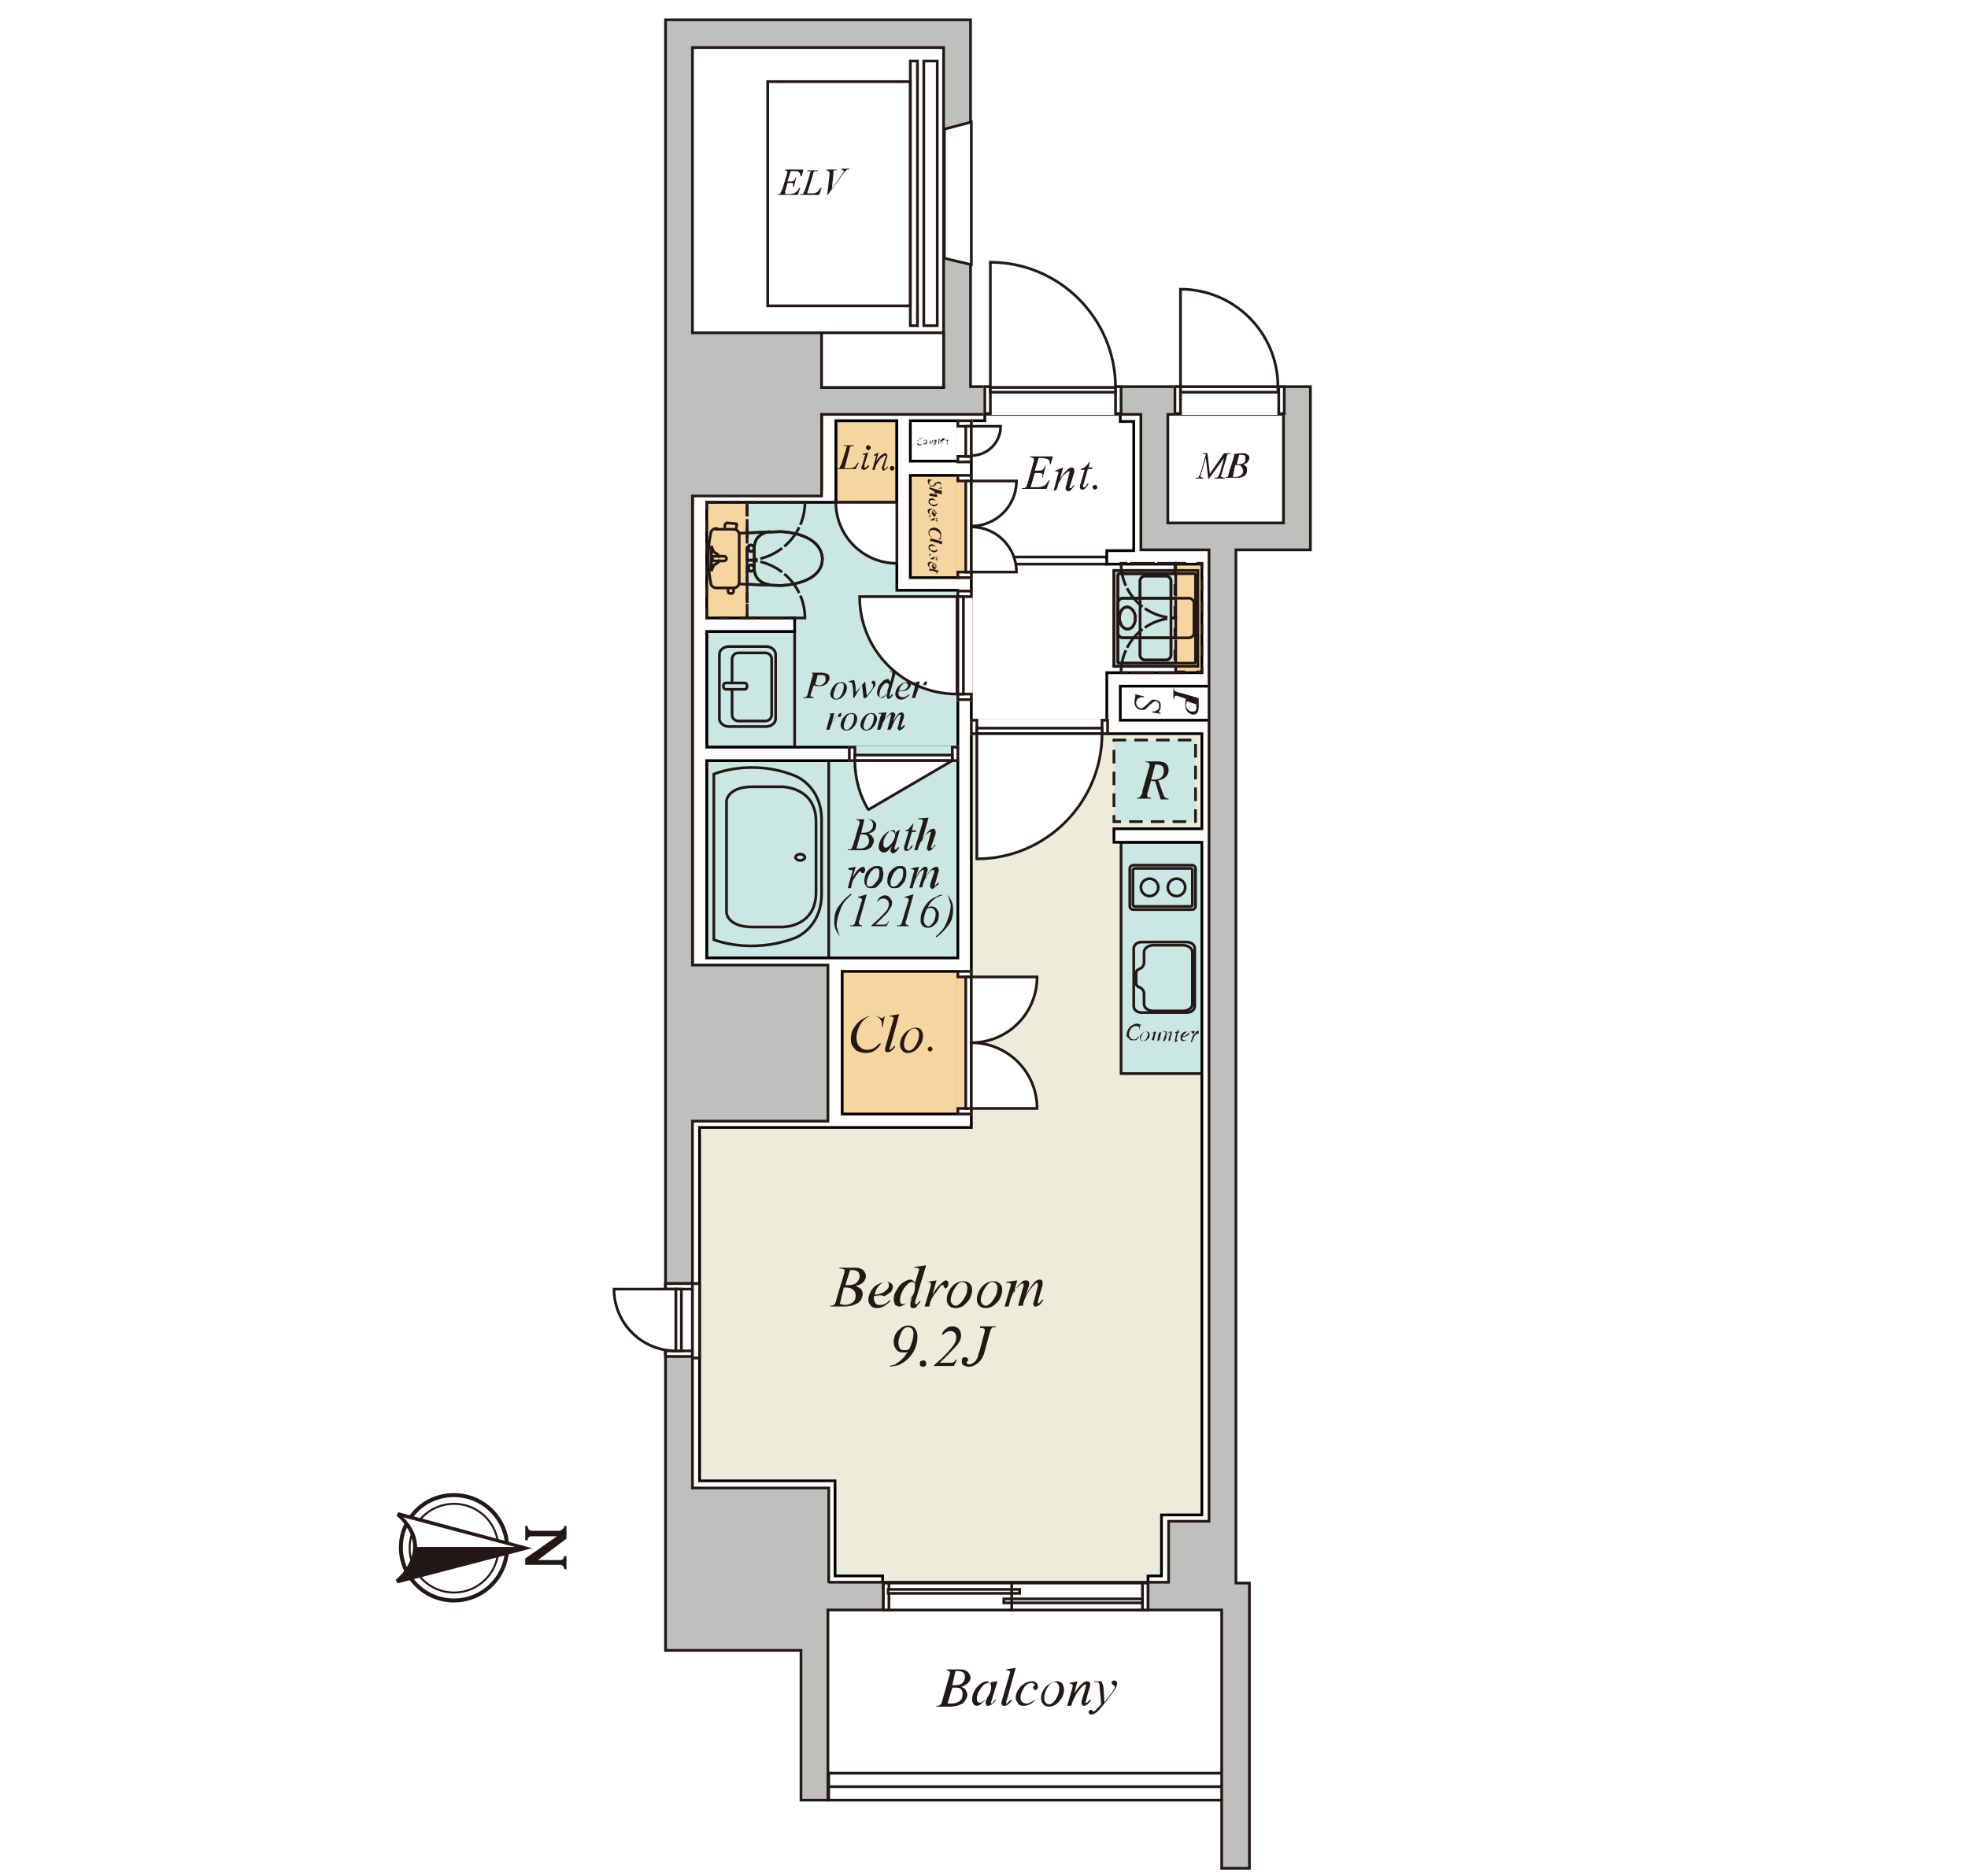 <?xml version="1.0" encoding="utf-8"?>
<!-- Generator: Adobe Illustrator 25.0.1, SVG Export Plug-In . SVG Version: 6.00 Build 0)  -->
<svg version="1.1" id="B" xmlns="http://www.w3.org/2000/svg" xmlns:xlink="http://www.w3.org/1999/xlink" x="0px" y="0px"
	 viewBox="0 0 248.4 236.8" style="enable-background:new 0 0 248.4 236.8;" xml:space="preserve">
<style type="text/css">
	.st0{fill:none;}
	.st1{fill:none;stroke:#040000;stroke-width:0.5;}
	.st2{fill:#EDECDB;}
	.st3{fill:#CAE7E4;}
	.st4{fill:#FFFFFF;}
	.st5{fill:#F6D59E;}
	.st6{fill:url(#SVGID_1_);}
	.st7{fill:#CAE7E4;stroke:#231815;stroke-width:0.343;}
	.st8{fill:none;stroke:#231815;stroke-width:0.343;}
	.st9{fill:#CAE7E4;stroke:#231815;stroke-width:0.343;stroke-linecap:round;}
	.st10{fill:none;stroke:#231815;stroke-width:0.343;stroke-linecap:round;}
	.st11{fill:#FFFFFF;stroke:#231815;stroke-width:0.343;}
	.st12{fill:#F6D59E;stroke:#231815;stroke-width:0.343;}
	.st13{fill:none;stroke:#2394B9;stroke-width:1.715;}
	.st14{fill:#FFFDFC;stroke:#000000;stroke-width:0.343;}
	.st15{fill:none;stroke:#985024;stroke-width:3.43;}
	.st16{fill:#985024;stroke:#985024;stroke-width:3.43;}
	.st17{fill:#BFBFBE;stroke:#231815;stroke-width:0.343;}
	.st18{fill:none;stroke:#231815;stroke-width:0.343;stroke-linecap:square;stroke-dasharray:1.372,1.372;}
	.st19{fill:#231815;}
	.st20{fill:#FFFFFF;stroke:#231815;stroke-width:0.343;stroke-linecap:square;}
	.st21{fill:#FFFFFF;stroke:#231815;stroke-width:0.343;stroke-linecap:square;stroke-linejoin:bevel;}
	.st22{fill:#FFFFFF;stroke:#FFFFFF;stroke-width:0.343;stroke-linecap:square;}
	.st23{fill:#F6D59E;stroke:#F6D59E;stroke-width:0.343;stroke-linecap:square;}
	.st24{fill:#CAE7E4;stroke:#CAE7E4;stroke-width:0.343;stroke-linecap:square;}
	.st25{fill:none;stroke:#231815;stroke-width:0.343;stroke-dasharray:1.372,1.372;}
	.st26{fill:none;stroke:#231815;stroke-width:0.343;stroke-linecap:square;stroke-dasharray:2.744,0.686;}
	.st27{fill:#FFFFFF;stroke:#231815;stroke-width:0.503;}
	.st28{fill:none;stroke:#231815;stroke-width:0.251;}
	.st29{fill:#231815;stroke:#231815;stroke-width:0.503;}
	.st30{fill:#FFFFFF;stroke:#231815;stroke-width:0.101;}
</style>
<pattern  x="-598.9" y="-334.7" width="5" height="5" patternUnits="userSpaceOnUse" id="タイル小_2" viewBox="2 -7 5 5" style="overflow:visible;">
	<g>
		<rect x="2" y="-7" class="st0" width="5" height="5"/>
		<line class="st1" x1="2" y1="-4.5" x2="7" y2="-4.5"/>
		<line class="st1" x1="4.5" y1="-2" x2="4.5" y2="-7"/>
		<rect x="2" y="-7" class="st0" width="5" height="5"/>
	</g>
</pattern>
<g>
	<path class="st2" d="M111.5,199.8v-0.9c0,0-4.7,0-6,0c0-1.5,0-12,0-12s-15.6,0-17.1,0c0-1.5,0-43,0-44.6c1.3,0,13,0,16.3,0
		c0.5,0,0.9,0,0.9,0h17.1V92.6h17.1c0,0,0.3,0,0.9,0c2.5,0,9.9,0,11.1,0c0,0.4,0,5,0,12h-11.1v1.7h11.1c0,26.8,0,83.6,0,84.9
		c-1.2,0-5.1,0-5.1,0s0,6.4,0,7.7c-0.8,0-1.7,0-1.7,0v0.9C136.6,199.8,123.3,199.8,111.5,199.8z"/>
	<path class="st3" d="M89.2,120.9c0-0.7,0-12.3,0-24.9h31.7c0,8,0,17.1,0,24.9h-15.4c0,0-0.3,0-0.9,0
		C101.4,120.9,90.5,120.9,89.2,120.9z"/>
	<path class="st3" d="M100.3,78H89.2c0-8,0-14,0-14.6c1.5,0,16.3,0,16.3,0s0-8.8,0-10.3c0.7,0,4,0,7.7,0v21.4h7.7
		c0,2.5,0,10.3,0,19.7H89.2c0-5,0-10,0-14.6h11.1V78z"/>
	<path class="st4" d="M141.5,86.6c1.2,0,8.6,0,11.1,0c0,1.4,0,2.8,0,4.3c-2.5,0-9.9,0-11.1,0C141.5,89.8,141.5,87.6,141.5,86.6z"/>
	<path class="st4" d="M141.5,52.3v0.9c0,0,1,0,1.7,0c0,1.3,0,13,0,16.3h-3.4v1.7h12c0,3.1,0,12.4,0,13.7c-1.5,0-12,0-12,0v6h-17.1
		V74.6v-0.9V53.1c1.1,0,1.7,0,1.7,0v-0.9C131.6,52.3,138,52.3,141.5,52.3z"/>
	<path class="st4" d="M120.9,53.1c0,1,0,2.9,0,5.1h-6c0-2.2,0-4.1,0-5.1C117,53.1,119.2,53.1,120.9,53.1z"/>
	<path class="st5" d="M120.9,60c0,5.5,0,12,0,12.9c-1.2,0-4.8,0-6,0c0-0.9,0-7.4,0-12.9H120.9z"/>
	<path class="st5" d="M106.3,140.6v-18h14.6c0,9.9,0,17.5,0,18C119.7,140.6,110.2,140.6,106.3,140.6z"/>
	<path class="st4" d="M162,52.3c0,2.5,0,11.2,0,13.7c-1.5,0-4.2,0-6,0c0,0-0.7,0-1.7,0c-2.1,0-5.4,0-6.9,0c0-1.9,0-9.3,0-13.7
		C151.2,52.3,159.9,52.3,162,52.3z"/>
	<path class="st4" d="M87.4,6c2.9,0,28.8,0,31.7,0c0,2.8,0,35,0,42.9h-15.4V42H87.4C87.4,36.7,87.4,8.8,87.4,6z"/>
	<rect x="104.6" y="203.2" class="st4" width="49.7" height="22.3"/>
	
		<pattern  id="SVGID_1_" xlink:href="#繧ｿ繧､繝ｫ蟆柔2" patternTransform="matrix(0 0.686 -0.686 0 -11894.58 -2548.838)">
	</pattern>
	<rect x="104.6" y="96" class="st6" width="16.3" height="24.9"/>
	<g>
		<rect x="140.6" y="72" class="st7" width="10.6" height="12.1"/>
		<path class="st7" d="M150.9,83.5c0,0.1-0.1,0.2-0.1,0.2h-9.6c-0.1,0-0.1-0.1-0.1-0.2V72.6c0-0.1,0.1-0.2,0.1-0.2h9.6
			c0.1,0,0.1,0.1,0.1,0.2V83.5z"/>
		<path class="st7" d="M147.8,82.7c0,0.3-0.3,0.6-0.6,0.6h-2.7c-0.3,0-0.6-0.3-0.6-0.6v-9.4c0-0.3,0.3-0.6,0.6-0.6h2.7
			c0.3,0,0.6,0.3,0.6,0.6V82.7z"/>
		<path class="st7" d="M150.7,79.9c0,0.3-0.3,0.6-0.6,0.6h-8.4c-0.3,0-0.6-0.3-0.6-0.6v-3.8c0-0.3,0.3-0.6,0.6-0.6h8.4
			c0.3,0,0.6,0.3,0.6,0.6V79.9z"/>
		<path class="st7" d="M143.3,78c0,0.8-0.4,1.4-1,1.4c-0.5,0-1-0.6-1-1.4c0-0.8,0.4-1.4,1-1.4C142.9,76.7,143.3,77.3,143.3,78z"/>
	</g>
	<rect x="89.2" y="96" class="st7" width="15.4" height="24.9"/>
	<rect x="141.5" y="106.3" class="st7" width="10.3" height="29.2"/>
	<rect x="89.2" y="79.7" class="st7" width="11.1" height="14.6"/>
	<rect x="116.6" y="7.7" class="st8" width="1.7" height="33.4"/>
	<rect x="114.9" y="7.7" class="st8" width="0.9" height="33.4"/>
	<rect x="96.9" y="10.3" class="st8" width="18" height="28.3"/>
	<g>
		<path class="st3" d="M91.2,66.8L91.2,66.8l0.4,0c0-0.1,0-0.1,0-0.2c0-0.3,0.2-0.5,0.4-0.5h0.7c0.2,0,0.4,0.2,0.4,0.5
			c0,0.1,0,0.2-0.1,0.3c0.2,0.1,0.3,0.3,0.4,0.5c0.2,0,4.9-0.2,5.3-0.2c0.4,0,5.1,0.2,5.3,3.4v0c0,3.2-4.9,3.4-5.3,3.4
			c-0.4,0-5.1-0.2-5.3-0.2c-0.1,0.3-0.3,0.5-0.7,0.5h-0.1v0.3c0,0.2-0.1,0.3-0.3,0.3c-0.2,0-0.3-0.1-0.3-0.3v-0.3h-1.5
			c-0.4,0-0.7-0.3-0.7-0.7c0,0-0.3-1.2-0.3-3.1c0-1.8,0.3-3,0.3-3c0-0.4,0.3-0.7,0.7-0.7v0H91.2z"/>
		<path class="st7" d="M93.2,67.3c0,0,4.9-0.2,5.3-0.2s5.1,0.2,5.3,3.4v0c0,3.2-4.9,3.4-5.3,3.4s-5.3-0.2-5.3-0.2"/>
		<path class="st7" d="M90.4,66.7c-0.4,0-0.7,0.3-0.7,0.7c0,0-0.3,1.1-0.3,3c0,1.8,0.3,3.1,0.3,3.1c0,0.4,0.3,0.7,0.7,0.7h2.2
			c0.4,0,0.7-0.3,0.7-0.7v-6c0-0.4-0.3-0.7-0.7-0.7H90.4z"/>
		<path class="st7" d="M90.2,70.2c-0.1,0-0.3,0.1-0.3,0.3l0,0c0,0.1,0.1,0.3,0.3,0.3h1.2c0.1,0,0.3-0.1,0.3-0.3l0,0
			c0-0.1-0.1-0.3-0.3-0.3H90.2z"/>
		<path class="st7" d="M90.8,70.6c-0.1,0.5-0.5,0.6-0.5,0.6c-0.3,0.1-0.5,0.9-0.5,0.9h0l0-1.6l0-1.6h0c0,0,0.2,0.8,0.5,0.9
			c0,0,0.4,0.1,0.5,0.6"/>
		<path class="st7" d="M97.2,73.8c0,0-2-0.1-2-2.1v-1.3"/>
		<path class="st7" d="M97.2,67.1c0,0-2,0.1-2,2.1v1.3"/>
		<path class="st7" d="M92.6,74.1v0.5c0,0.1-0.1,0.3-0.2,0.3h-0.3c-0.1,0-0.2-0.1-0.2-0.3v-0.4"/>
		<path class="st7" d="M94.8,71.3c0.2,0,0.4,0.2,0.4,0.4c0,0.2-0.2,0.4-0.4,0.4c-0.1,0-0.3-0.1-0.3-0.2h-0.1c-0.1,0-0.1-0.1-0.1-0.2
			c0-0.1,0.1-0.2,0.1-0.2h0.1C94.5,71.4,94.6,71.3,94.8,71.3z"/>
		<path class="st7" d="M94.8,68.8c0.2,0,0.4,0.2,0.4,0.4c0,0.2-0.2,0.4-0.4,0.4c-0.1,0-0.3-0.1-0.3-0.2h-0.1c-0.1,0-0.1-0.1-0.1-0.2
			c0-0.1,0.1-0.2,0.1-0.2h0.1C94.5,68.8,94.6,68.8,94.8,68.8z"/>
		<path class="st7" d="M92.9,66.8C92.9,66.8,93,66.8,92.9,66.8l0.1-0.6c0,0,0-0.1-0.1-0.1L91.8,66c0,0-0.1,0-0.1,0l-0.1,0.1
			c0,0-0.1,0.1-0.1,0.1v0.4c0,0,0,0.1,0.1,0.1"/>
	</g>
	<g>
		<path class="st7" d="M96.7,91.7c0.6,0,1.2-0.4,1.2-1v-8.1c0-0.5-0.5-1-1.2-1H92c-0.6,0-1.2,0.4-1.2,1v8.1c0,0.5,0.5,1,1.2,1H96.7z
			"/>
		<g>
			<path class="st7" d="M96.6,91c0.5,0,0.8-0.4,0.8-0.8v-7c0-0.5-0.4-0.8-0.8-0.8h-3.4c-0.5,0-0.8,0.4-0.8,0.8v7
				c0,0.5,0.4,0.8,0.8,0.8H96.6z"/>
			<path class="st7" d="M91.3,86.6c0-0.2,0.1-0.4,0.3-0.4H94c0.2,0,0.3,0.2,0.3,0.4c0,0.2-0.1,0.4-0.3,0.4h-2.4
				C91.4,87,91.3,86.8,91.3,86.6z"/>
		</g>
	</g>
	<g>
		<g>
			<path class="st8" d="M149.8,118.9c0.5,0,1,0.3,1,0.8v7.3c0,0.4-0.4,0.8-1,0.8h-5.7c-0.5,0-1-0.3-1-0.8v-7.3c0-0.4,0.4-0.8,1-0.8
				H149.8z"/>
			<path class="st8" d="M143.4,123v1.1c0,0.2,0.1,0.3,0.2,0.4l0.4,0.2c0.2,0.1,0.4,0.4,0.4,0.7l0,0.2v0.9l0,0.2
				c0,0.5,0.5,0.9,1.2,0.9l3.7,0c0.7,0,1.2-0.4,1.2-0.9v-6.5c0-0.5-0.5-0.9-1.2-0.9c0,0,0,0,0,0h-3.7c-0.7,0-1.2,0.4-1.2,0.9l0,0.1
				l0,0.1v0.9l0,0.2c0,0.3-0.2,0.6-0.4,0.7l-0.4,0.2c-0.1,0.1-0.2,0.2-0.2,0.4v0.7"/>
		</g>
	</g>
	<g>
		<path class="st9" d="M150.5,109.2c0.2,0,0.4,0.2,0.4,0.4v4.8c0,0.2-0.2,0.4-0.4,0.4H143c-0.2,0-0.4-0.2-0.4-0.4v-4.8
			c0-0.2,0.2-0.4,0.4-0.4H150.5z"/>
		<path class="st10" d="M150.3,109.6c0.1,0,0.2,0.1,0.2,0.2v4.4c0,0.1-0.1,0.2-0.2,0.2h-7.1c-0.1,0-0.2-0.1-0.2-0.2v-4.4
			c0-0.1,0.1-0.2,0.2-0.2H150.3z"/>
		<circle class="st10" cx="148.5" cy="112" r="1.1"/>
		<path class="st10" d="M145.1,110.9c0.6,0,1.1,0.5,1.1,1.1c0,0.6-0.5,1.1-1.1,1.1c-0.6,0-1.1-0.5-1.1-1.1
			C144,111.4,144.5,110.9,145.1,110.9z"/>
	</g>
	<rect x="122.6" y="70.3" class="st11" width="17.1" height="0.9"/>
	<g>
		<path class="st8" d="M103,112.6c0,4.5-4.3,4.4-4.3,4.4s-0.5,0-3.7,0c-3.2,0-3.3-1.8-3.3-1.8v-5.6v-2.9v-5.6c0,0,0.1-1.8,3.3-1.8
			c3.2,0,3.7,0,3.7,0s4.3,0,4.3,4.4V112.6z"/>
		<path class="st8" d="M103.7,112.8c0,4.4-3.4,5.6-3.4,5.6c-5.6,2.1-10.2,0.2-10.2,0.2v-8.2v-4.5v-8.2c0,0,4.7-2,10.2,0.2
			c0,0,3.4,1.2,3.4,5.6V112.8z"/>
		<path class="st8" d="M101,108.6c-0.3,0-0.6-0.2-0.6-0.4c0-0.2,0.3-0.4,0.6-0.4c0.3,0,0.6,0.2,0.6,0.4
			C101.6,108.4,101.3,108.6,101,108.6z"/>
	</g>
	<rect x="89.2" y="63.4" class="st5" width="5.1" height="14.6"/>
	<rect x="148.3" y="71.1" class="st5" width="3.4" height="13.7"/>
	<rect x="104.6" y="223.8" class="st11" width="49.7" height="3.4"/>
	<line class="st8" x1="154.3" y1="225.5" x2="104.6" y2="225.5"/>
	<rect x="105.5" y="53.1" class="st12" width="7.7" height="10.3"/>
	<polyline class="st13" points="144.9,199.8 147.5,199.8 147.5,192 152.6,192 152.6,91.7 140.6,91.7 140.6,85.7 152.6,85.7 
		152.6,69.4 144,69.4 144,52.3 141.5,52.3 	"/>
	<polyline class="st13" points="124.3,52.3 104.6,52.3 104.6,62.6 88.3,62.6 88.3,121.7 104.6,121.7 104.6,141.5 87.4,141.5 
		87.4,161.2 87.4,171.5 87.4,187.8 104.6,187.8 104.6,199.8 111.5,199.8 	"/>
	<polyline class="st13" points="114,52.3 114,73.7 121.7,73.7 121.7,52.3 	"/>
	<polyline class="st13" points="121.7,73.7 121.7,141.5 104.6,141.5 	"/>
	<line class="st13" x1="104.6" y1="121.7" x2="121.7" y2="121.7"/>
	<line class="st13" x1="105.5" y1="121.7" x2="105.5" y2="141.5"/>
	<line class="st13" x1="121.7" y1="95.2" x2="87.4" y2="95.2"/>
	<line class="st13" x1="87.4" y1="78.9" x2="100.3" y2="78.9"/>
	<line class="st13" x1="114" y1="59.1" x2="121.7" y2="59.1"/>
	<line class="st13" x1="152.6" y1="70.3" x2="139.7" y2="70.3"/>
	<line class="st13" x1="140.6" y1="91.7" x2="121.7" y2="91.7"/>
	<line class="st13" x1="152.6" y1="105.4" x2="140.6" y2="105.4"/>
	<path class="st14" d="M144.9,200.6h3.4c0,0,0-6.4,0-7.7c1.2,0,5.1,0,5.1,0v-102c0,0-10.5,0-12,0v-4.3c1.5,0,12,0,12,0v-18
		c0,0-7.2,0-8.6,0c0-1.5,0-17.1,0-17.1h-3.4v1.7c0,0,1,0,1.7,0v16.3h-3.4v1.7h12v13.7c-1.5,0-12,0-12,0v6h-17.1V53.1
		c1.1,0,1.7,0,1.7,0v-1.7h-20.6c0,0,0,8.8,0,10.3c-1.5,0-16.3,0-16.3,0v60.9c0,0,14.8,0,16.3,0v18c-1.5,0-17.1,0-17.1,0v48
		c0,0,15.6,0,17.1,0c0,1.5,0,12,0,12h7.7v-1.7c0,0-4.7,0-6,0c0-1.5,0-12,0-12s-15.6,0-17.1,0v-44.6h16.3c0.5,0,0.9,0,0.9,0h17.1
		V92.6h17.1c0,0,0.3,0,0.9,0h11.1v12h-11.1v1.7h11.1v84.9c-1.2,0-5.1,0-5.1,0s0,6.4,0,7.7c-0.8,0-1.7,0-1.7,0V200.6z M120.9,122.6
		v18h-14.6v-18H120.9z M120.9,60v12.9h-6V60H120.9z M120.9,53.1v5.1h-6v-5.1H120.9z M120.9,96v24.9h-15.4c0,0-0.3,0-0.9,0H89.2V96
		H120.9z M120.9,94.3H89.2V79.7h11.1V78H89.2V63.4c1.5,0,16.3,0,16.3,0s0-8.8,0-10.3h7.7v21.4h7.7V94.3z"/>
	<polygon class="st15" points="154.3,201.5 154.3,67.7 145.8,67.7 145.8,50.6 85.7,50.6 85.7,201.5 	"/>
	<polyline class="st15" points="154.3,201.5 156,201.5 156,235.8 	"/>
	<rect x="85.7" y="189.5" class="st16" width="17.1" height="17.1"/>
	<line class="st16" x1="102.9" y1="206.6" x2="102.9" y2="227.2"/>
	<rect x="149.2" y="193.8" class="st16" width="5.1" height="7.7"/>
	<rect x="85.7" y="123.4" class="st16" width="17.1" height="16.3"/>
	<rect x="85.7" y="43.7" class="st16" width="16.3" height="17.1"/>
	<polyline class="st15" points="85.7,42.8 85.7,4.3 120.9,4.3 120.9,50.6 	"/>
	<polyline class="st15" points="154.3,67.7 163.8,67.7 163.8,50.6 145.8,50.6 	"/>
	<path class="st17" d="M154.3,235.8h3.4v-36H156V69.4h9.4V48.8h-42.9V2.5H84v205.8h17.1v18.9h3.4v-24h49.7V235.8z M103.7,48.8V42
		H87.4V6h31.7v42.9H103.7z M162,52.3V66h-6c0,0-0.7,0-1.7,0h-6.9V52.3H162z M104.6,199.8v-12H87.4v-46.3h17.1v-19.7H87.4V62.6h16.3
		V52.3H144c0,2.8,0,17.1,0,17.1s6.4,0,8.6,0V192h-5.1v7.7H104.6z"/>
	<polygon class="st11" points="122.6,15.4 119.2,16.3 119.2,32.6 122.6,33.4 	"/>
	<g>
		<rect x="140.6" y="93.4" class="st3" width="10.3" height="10.3"/>
		<rect x="140.6" y="93.4" class="st18" width="10.3" height="10.3"/>
		<g>
			<path class="st19" d="M146.5,100.9l-0.7-2.3c-0.2,0-0.4,0-0.5-0.1l-0.4,1.4c-0.1,0.2-0.1,0.3-0.1,0.5c0,0.1,0,0.2,0.1,0.2
				c0.1,0,0.2,0.1,0.4,0.1l0,0.1h-1.8l0-0.1c0.2,0,0.3,0,0.3-0.1c0.1,0,0.2-0.1,0.2-0.2c0.1-0.1,0.2-0.3,0.2-0.6l0.8-2.8
				c0.1-0.2,0.1-0.3,0.1-0.4c0-0.1,0-0.2-0.1-0.3s-0.2-0.1-0.4-0.1l0-0.1h1.5c0.5,0,0.9,0.1,1.1,0.3c0.2,0.2,0.3,0.4,0.3,0.8
				c0,0.3-0.1,0.6-0.3,0.8c-0.2,0.2-0.5,0.4-1,0.5l0.5,1.4c0.1,0.3,0.2,0.6,0.3,0.7c0.1,0.1,0.3,0.2,0.5,0.2l0,0.1H146.5z
				 M145.3,98.4c0.1,0,0.3,0,0.4,0c0.4,0,0.7-0.1,0.9-0.3c0.2-0.2,0.3-0.5,0.3-0.8c0-0.3-0.1-0.5-0.2-0.6s-0.4-0.2-0.6-0.2
				c-0.1,0-0.2,0-0.3,0L145.3,98.4z"/>
		</g>
	</g>
	<g>
		<rect x="140.6" y="72" class="st8" width="10.6" height="12.1"/>
		<path class="st8" d="M150.9,83.5c0,0.1-0.1,0.2-0.1,0.2h-9.6c-0.1,0-0.1-0.1-0.1-0.2V72.6c0-0.1,0.1-0.2,0.1-0.2h9.6
			c0.1,0,0.1,0.1,0.1,0.2V83.5z"/>
		<path class="st8" d="M147.8,82.7c0,0.3-0.3,0.6-0.6,0.6h-2.7c-0.3,0-0.6-0.3-0.6-0.6v-9.4c0-0.3,0.3-0.6,0.6-0.6h2.7
			c0.3,0,0.6,0.3,0.6,0.6V82.7z"/>
		<path class="st8" d="M150.7,79.9c0,0.3-0.3,0.6-0.6,0.6h-8.4c-0.3,0-0.6-0.3-0.6-0.6v-3.8c0-0.3,0.3-0.6,0.6-0.6h8.4
			c0.3,0,0.6,0.3,0.6,0.6V79.9z"/>
		<path class="st8" d="M143.3,78c0,0.8-0.4,1.4-1,1.4c-0.5,0-1-0.6-1-1.4c0-0.8,0.4-1.4,1-1.4C142.9,76.7,143.3,77.3,143.3,78z"/>
	</g>
	<g>
		<rect x="111.5" y="199.8" class="st20" width="33.4" height="3.4"/>
		<rect x="144.2" y="199.8" class="st20" width="0.7" height="3.4"/>
		<rect x="111.5" y="199.8" class="st20" width="0.7" height="3.4"/>
		<rect x="126.7" y="201.8" class="st20" width="17.5" height="0.5"/>
		<rect x="112.1" y="200.6" class="st20" width="16.6" height="0.5"/>
		<line class="st20" x1="127.7" y1="203.2" x2="127.7" y2="199.8"/>
	</g>
	<g>
		<g>
			<rect x="84" y="162" class="st21" width="3.4" height="9.1"/>
			<rect x="84" y="162" class="st20" width="3.4" height="0.7"/>
			<rect x="84" y="170.5" class="st20" width="3.4" height="0.7"/>
			<rect x="85.3" y="162.7" class="st20" width="0.7" height="7.8"/>
		</g>
		<path class="st20" d="M77.5,162.7c0,4.3,3.5,7.8,7.8,7.8v-7.8H77.5z"/>
	</g>
	<g>
		<g>
			<rect x="124.3" y="48.8" class="st22" width="17.1" height="3.4"/>
			<rect x="124.3" y="48.8" class="st20" width="0.7" height="3.4"/>
			<rect x="140.8" y="48.8" class="st20" width="0.7" height="3.4"/>
			<rect x="125" y="48.8" class="st20" width="15.8" height="0.7"/>
		</g>
		<path class="st20" d="M125,33.1c8.7,0,15.8,7.1,15.8,15.8l-15.8,0V33.1z"/>
	</g>
	<g>
		<g>
			<rect x="148.3" y="48.8" class="st22" width="13.7" height="3.4"/>
			<rect x="148.3" y="48.8" class="st20" width="0.7" height="3.4"/>
			<rect x="161.4" y="48.8" class="st20" width="0.7" height="3.4"/>
			<rect x="149" y="48.8" class="st20" width="12.3" height="0.7"/>
		</g>
		<path class="st20" d="M149,36.5c6.8,0,12.3,5.5,12.3,12.3l-12.3,0V36.5z"/>
	</g>
	<g>
		<g>
			<rect x="120.9" y="74.6" class="st22" width="1.7" height="13.7"/>
			<rect x="120.9" y="74.6" class="st20" width="1.7" height="0.7"/>
			<rect x="120.9" y="87.6" class="st20" width="1.7" height="0.7"/>
			<rect x="120.9" y="75.3" class="st20" width="0.7" height="12.3"/>
		</g>
		<path class="st20" d="M108.5,75.3c0,6.8,5.5,12.3,12.3,12.3V75.3H108.5z"/>
	</g>
	<g>
		<g>
			<rect x="122.6" y="90.9" class="st22" width="17.1" height="1.7"/>
			<rect x="122.6" y="90.9" class="st20" width="0.7" height="1.7"/>
			<rect x="139.1" y="90.9" class="st20" width="0.7" height="1.7"/>
			<rect x="123.3" y="91.9" class="st20" width="15.8" height="0.7"/>
		</g>
		<path class="st20" d="M123.3,108.4c8.7,0,15.8-7.1,15.8-15.8h-15.8V108.4z"/>
	</g>
	<g>
		<g>
			<rect x="120.9" y="122.6" class="st23" width="1.7" height="18"/>
			<rect x="120.9" y="139.9" class="st20" width="1.7" height="0.7"/>
			<rect x="120.9" y="122.6" class="st20" width="1.7" height="0.7"/>
			<rect x="121.9" y="123.3" class="st20" width="0.7" height="16.6"/>
		</g>
		<g>
			<path class="st20" d="M130.9,139.9c0-4.6-3.7-8.3-8.3-8.3v8.3H130.9z"/>
			<path class="st20" d="M130.9,123.3c0,4.6-3.7,8.3-8.3,8.3v-8.3H130.9z"/>
		</g>
	</g>
	<path class="st20" d="M113.2,71.1c-4.3,0-7.7-3.5-7.7-7.7h7.7V71.1z"/>
	<g>
		<g>
			<rect x="107.2" y="94.3" class="st24" width="13.7" height="1.7"/>
			<rect x="120.2" y="94.3" class="st20" width="0.7" height="1.7"/>
			<rect x="107.2" y="94.3" class="st20" width="0.7" height="1.7"/>
			<rect x="107.9" y="95.3" class="st20" width="12.3" height="0.7"/>
		</g>
		<path class="st21" d="M120.2,96h-12.3c0,2.2,0.6,4.4,1.7,6.2L120.2,96z"/>
	</g>
	<rect x="89.2" y="63.4" class="st25" width="5.1" height="14.6"/>
	<g>
		<path class="st26" d="M101.6,63.4c0,4-3.3,7.3-7.3,7.3v-7.3H101.6z"/>
		<path class="st26" d="M101.6,78c0-4-3.3-7.3-7.3-7.3V78H101.6z"/>
	</g>
	<g>
		<path class="st0" d="M91.2,66.8L91.2,66.8l0.4,0c0-0.1,0-0.1,0-0.2c0-0.3,0.2-0.5,0.4-0.5h0.7c0.2,0,0.4,0.2,0.4,0.5
			c0,0.1,0,0.2-0.1,0.3c0.2,0.1,0.3,0.3,0.4,0.5c0.2,0,4.9-0.2,5.3-0.2c0.4,0,5.1,0.2,5.3,3.4v0c0,3.2-4.9,3.4-5.3,3.4
			c-0.4,0-5.1-0.2-5.3-0.2c-0.1,0.3-0.3,0.5-0.7,0.5h-0.1v0.3c0,0.2-0.1,0.3-0.3,0.3c-0.2,0-0.3-0.1-0.3-0.3v-0.3h-1.5
			c-0.4,0-0.7-0.3-0.7-0.7c0,0-0.3-1.2-0.3-3.1c0-1.8,0.3-3,0.3-3c0-0.4,0.3-0.7,0.7-0.7v0H91.2z"/>
		<path class="st8" d="M93.2,67.3c0,0,4.9-0.2,5.3-0.2s5.1,0.2,5.3,3.4v0c0,3.2-4.9,3.4-5.3,3.4s-5.3-0.2-5.3-0.2"/>
		<path class="st8" d="M90.4,66.7c-0.4,0-0.7,0.3-0.7,0.7c0,0-0.3,1.1-0.3,3c0,1.8,0.3,3.1,0.3,3.1c0,0.4,0.3,0.7,0.7,0.7h2.2
			c0.4,0,0.7-0.3,0.7-0.7v-6c0-0.4-0.3-0.7-0.7-0.7H90.4z"/>
		<path class="st8" d="M90.2,70.2c-0.1,0-0.3,0.1-0.3,0.3l0,0c0,0.1,0.1,0.3,0.3,0.3h1.2c0.1,0,0.3-0.1,0.3-0.3l0,0
			c0-0.1-0.1-0.3-0.3-0.3H90.2z"/>
		<path class="st8" d="M90.8,70.6c-0.1,0.5-0.5,0.6-0.5,0.6c-0.3,0.1-0.5,0.9-0.5,0.9h0l0-1.6l0-1.6h0c0,0,0.2,0.8,0.5,0.9
			c0,0,0.4,0.1,0.5,0.6"/>
		<path class="st8" d="M97.2,73.8c0,0-2-0.1-2-2.1v-1.3"/>
		<path class="st8" d="M97.2,67.1c0,0-2,0.1-2,2.1v1.3"/>
		<path class="st8" d="M92.6,74.1v0.5c0,0.1-0.1,0.3-0.2,0.3h-0.3c-0.1,0-0.2-0.1-0.2-0.3v-0.4"/>
		<path class="st8" d="M94.8,71.3c0.2,0,0.4,0.2,0.4,0.4c0,0.2-0.2,0.4-0.4,0.4c-0.1,0-0.3-0.1-0.3-0.2h-0.1c-0.1,0-0.1-0.1-0.1-0.2
			c0-0.1,0.1-0.2,0.1-0.2h0.1C94.5,71.4,94.6,71.3,94.8,71.3z"/>
		<path class="st8" d="M94.8,68.8c0.2,0,0.4,0.2,0.4,0.4c0,0.2-0.2,0.4-0.4,0.4c-0.1,0-0.3-0.1-0.3-0.2h-0.1c-0.1,0-0.1-0.1-0.1-0.2
			c0-0.1,0.1-0.2,0.1-0.2h0.1C94.5,68.8,94.6,68.8,94.8,68.8z"/>
		<path class="st8" d="M92.9,66.8C92.9,66.8,93,66.8,92.9,66.8l0.1-0.6c0,0,0-0.1-0.1-0.1L91.8,66c0,0-0.1,0-0.1,0l-0.1,0.1
			c0,0-0.1,0.1-0.1,0.1v0.4c0,0,0,0.1,0.1,0.1"/>
	</g>
	<g>
		<g>
			<path class="st26" d="M141.5,71.1c0,3.8,3.1,6.9,6.9,6.9v-6.9H141.5z"/>
			<path class="st26" d="M141.5,84.9c0-3.8,3.1-6.9,6.9-6.9v6.9H141.5z"/>
		</g>
	</g>
	<rect x="148.3" y="71.1" class="st25" width="3.4" height="13.7"/>
	<g>
		<g>
			<rect x="120.9" y="60" class="st23" width="1.7" height="12.9"/>
			<rect x="120.9" y="72.2" class="st20" width="1.7" height="0.7"/>
			<rect x="120.9" y="60" class="st20" width="1.7" height="0.7"/>
			<rect x="121.9" y="60.7" class="st20" width="0.7" height="11.5"/>
		</g>
		<g>
			<path class="st20" d="M128.3,72.2c0-3.2-2.6-5.7-5.7-5.7v5.7H128.3z"/>
			<path class="st20" d="M128.3,60.7c0,3.2-2.6,5.7-5.7,5.7v-5.7H128.3z"/>
		</g>
	</g>
	<g>
		<g>
			<rect x="120.9" y="53.1" class="st22" width="1.7" height="5.1"/>
			<rect x="120.9" y="53.1" class="st20" width="1.7" height="0.7"/>
			<rect x="120.9" y="57.6" class="st20" width="1.7" height="0.7"/>
			<rect x="121.9" y="53.8" class="st20" width="0.7" height="3.8"/>
		</g>
		<path class="st20" d="M126.3,53.8c0,2.1-1.7,3.7-3.7,3.7v-3.7H126.3z"/>
	</g>
	<rect x="103.7" y="42" class="st20" width="15.4" height="6.9"/>
	<rect x="87.4" y="162" class="st20" width="0.9" height="9.4"/>
	<g>
		<path class="st19" d="M131.1,57.8l-0.5,1.6h0.4c0.3,0,0.5,0,0.6-0.1c0.1-0.1,0.2-0.2,0.3-0.5h0.1l-0.4,1.5h-0.1
			c0-0.1,0.1-0.2,0.1-0.3c0-0.1,0-0.2-0.1-0.2c0-0.1-0.1-0.1-0.1-0.1c-0.1,0-0.2,0-0.4,0h-0.4l-0.4,1.4c0,0.1-0.1,0.2-0.1,0.3
			c0,0.1,0,0.1,0.1,0.1c0,0,0.1,0,0.3,0h0.4c0.4,0,0.7-0.1,0.9-0.2s0.4-0.4,0.6-0.7h0.1l-0.4,1.1H129l0-0.1c0.2,0,0.3,0,0.3,0
			c0.1,0,0.1-0.1,0.2-0.1c0.1-0.1,0.1-0.3,0.2-0.5l0.7-2.5c0.1-0.2,0.1-0.4,0.1-0.5c0-0.1,0-0.1-0.1-0.2c-0.1,0-0.2-0.1-0.3-0.1H130
			l0-0.1h2.9l-0.3,1h-0.1c0-0.1,0-0.2,0-0.2c0-0.1,0-0.2-0.1-0.3c-0.1-0.1-0.2-0.2-0.3-0.2c-0.1,0-0.3-0.1-0.7-0.1H131.1z"/>
		<path class="st19" d="M134.2,59l-0.4,1.4c0.4-0.6,0.7-0.9,0.9-1.1s0.4-0.3,0.6-0.3c0.1,0,0.2,0,0.2,0.1c0.1,0.1,0.1,0.2,0.1,0.3
			c0,0.1,0,0.3-0.1,0.5l-0.4,1.3c0,0.1-0.1,0.2-0.1,0.3c0,0,0,0.1,0,0.1c0,0,0,0,0.1,0c0,0,0.1,0,0.1,0c0.1-0.1,0.2-0.2,0.3-0.4
			l0.1,0.1c-0.2,0.3-0.4,0.5-0.5,0.6c-0.1,0.1-0.2,0.1-0.3,0.1c-0.1,0-0.1,0-0.2-0.1c0,0-0.1-0.1-0.1-0.2c0-0.1,0-0.3,0.1-0.5
			l0.3-1.2c0-0.2,0.1-0.3,0.1-0.4c0,0,0-0.1,0-0.1c0,0-0.1,0-0.1,0c-0.1,0-0.1,0-0.2,0.1c-0.1,0.1-0.3,0.2-0.5,0.4
			c-0.2,0.2-0.3,0.5-0.5,0.8c-0.1,0.2-0.2,0.4-0.2,0.6l-0.2,0.5H133l0.5-1.9c0.1-0.2,0.1-0.4,0.1-0.4c0,0,0-0.1-0.1-0.1
			s-0.1,0-0.1,0c0,0-0.1,0-0.1,0l-0.1,0l0-0.1L134.2,59z"/>
		<path class="st19" d="M137.6,58.2l-0.2,0.8h0.5l-0.1,0.2h-0.5l-0.5,1.8c-0.1,0.2-0.1,0.3-0.1,0.4c0,0,0,0.1,0,0.1c0,0,0,0,0.1,0
			c0,0,0.1,0,0.2-0.1c0,0,0.2-0.2,0.3-0.4l0.1,0.1c-0.2,0.3-0.4,0.5-0.5,0.6c-0.1,0.1-0.2,0.1-0.3,0.1c-0.1,0-0.2,0-0.2-0.1
			c-0.1-0.1-0.1-0.1-0.1-0.2c0-0.1,0-0.3,0.1-0.5l0.5-1.7h-0.5l0-0.1c0.2-0.1,0.4-0.1,0.6-0.3s0.3-0.3,0.5-0.6H137.6z"/>
		<path class="st19" d="M138.2,61.2c0.1,0,0.2,0,0.2,0.1c0.1,0.1,0.1,0.1,0.1,0.2c0,0.1,0,0.2-0.1,0.2s-0.1,0.1-0.2,0.1
			c-0.1,0-0.2,0-0.2-0.1s-0.1-0.1-0.1-0.2c0-0.1,0-0.2,0.1-0.2S138.1,61.2,138.2,61.2z"/>
	</g>
	<g>
		<path class="st19" d="M117.2,60.5l0.6,0.1v0c-0.1,0-0.1,0-0.1,0c-0.1,0-0.2,0-0.3,0.1c-0.1,0.1-0.1,0.2-0.1,0.3
			c0,0.1,0,0.2,0.1,0.2s0.1,0.1,0.2,0.1c0.1,0,0.1,0,0.1,0c0.1,0,0.2-0.1,0.3-0.3c0.1-0.1,0.1-0.1,0.2-0.1c0.1,0,0.1-0.1,0.2-0.1
			c0.1,0,0.2,0,0.3,0.1c0.1,0.1,0.1,0.2,0.1,0.3c0,0,0,0.1,0,0.1c0,0,0,0.1,0,0.1c0,0,0,0.1,0,0.1c0,0,0,0,0,0c0,0,0,0,0,0.1
			c0,0,0,0,0.1,0.1v0l-0.5-0.1v0c0,0,0.1,0,0.1,0c0.1,0,0.2,0,0.2-0.1c0.1-0.1,0.1-0.1,0.1-0.2c0-0.1,0-0.1-0.1-0.2
			c0,0-0.1-0.1-0.2-0.1c-0.1,0-0.1,0-0.2,0s-0.1,0.1-0.2,0.2c-0.1,0.1-0.2,0.2-0.3,0.2c-0.1,0-0.1,0-0.2,0c-0.1,0-0.2,0-0.2-0.1
			s-0.1-0.1-0.2-0.2c0-0.1-0.1-0.2-0.1-0.3c0,0,0-0.1,0-0.1c0,0,0-0.1,0.1-0.2c0,0,0-0.1,0-0.1C117.3,60.6,117.3,60.6,117.2,60.5
			L117.2,60.5z"/>
		<path class="st19" d="M118.9,62.4l-1.1-0.3c0.2,0.1,0.3,0.2,0.4,0.3c0.1,0.1,0.1,0.1,0.1,0.2c0,0,0,0.1,0,0.1c0,0-0.1,0-0.1,0
			c0,0-0.1,0-0.2,0l-0.5-0.1c-0.1,0-0.1,0-0.1,0c0,0,0,0,0,0s0,0,0,0c0,0,0,0,0,0c0,0,0.1,0.1,0.1,0.1l0,0c0,0-0.1-0.1-0.1-0.1
			s-0.1-0.1-0.1-0.1c0,0,0-0.1,0-0.1c0,0,0-0.1,0-0.1s0,0,0.1,0c0,0,0.1,0,0.2,0l0.5,0.1c0.1,0,0.1,0,0.1,0c0,0,0,0,0,0c0,0,0,0,0,0
			c0,0,0,0,0-0.1c0-0.1-0.1-0.1-0.2-0.2c0,0-0.1-0.1-0.3-0.2c-0.1,0-0.1-0.1-0.2-0.1l-0.2-0.1v-0.2l1.3,0.4l0.1,0c0,0,0,0,0.1,0
			c0,0,0,0,0-0.1c0,0,0,0,0-0.1l0,0h0L118.9,62.4z"/>
		<path class="st19" d="M117.9,63.9c-0.1,0-0.2,0-0.3-0.1c-0.1-0.1-0.2-0.1-0.3-0.2c-0.1-0.1-0.1-0.2-0.1-0.3c0-0.1,0-0.2,0.1-0.3
			c0.1-0.1,0.2-0.1,0.3-0.1c0.1,0,0.2,0,0.3,0.1s0.2,0.1,0.3,0.3c0.1,0.1,0.1,0.2,0.1,0.3s0,0.2-0.1,0.2
			C118.1,63.9,118,63.9,117.9,63.9z M118,63.7c0.1,0,0.1,0,0.2-0.1c0,0,0.1-0.1,0.1-0.1c0-0.1-0.1-0.2-0.2-0.3s-0.3-0.1-0.5-0.1
			c-0.1,0-0.1,0-0.2,0.1c0,0-0.1,0.1-0.1,0.1c0,0.1,0.1,0.2,0.2,0.3S117.8,63.7,118,63.7z"/>
		<path class="st19" d="M117.7,64.3C117.6,64.3,117.6,64.3,117.7,64.3c-0.2,0-0.2,0-0.3,0.1c0,0-0.1,0.1-0.1,0.2c0,0.1,0,0.1,0,0.2
			c0,0,0.1,0.1,0.1,0.2l0,0c-0.2-0.2-0.3-0.3-0.3-0.5c0-0.1,0-0.2,0.1-0.2c0.1-0.1,0.1-0.1,0.2-0.1c0.1,0,0.2,0,0.3,0.1
			c0.1,0.1,0.2,0.2,0.3,0.3c0.1,0.1,0.1,0.2,0.1,0.3c0,0.1,0,0.1,0,0.2c0,0-0.1,0.1-0.1,0.1c-0.1,0-0.1,0-0.2-0.1
			c-0.1-0.1-0.1-0.2-0.2-0.3C117.7,64.5,117.7,64.4,117.7,64.3z M117.7,64.3c0,0.1,0,0.2,0.1,0.3c0,0.1,0.1,0.2,0.1,0.2
			c0.1,0,0.1,0.1,0.2,0.1c0,0,0.1,0,0.1,0c0,0,0,0,0-0.1c0-0.1,0-0.2-0.1-0.2C118,64.4,117.9,64.3,117.7,64.3z"/>
		<path class="st19" d="M118.3,65.8l-0.3-0.1v0c0.1,0,0.2,0,0.2-0.1s0.1-0.1,0.1-0.1c0,0,0-0.1,0-0.1c0,0-0.1,0-0.1,0c0,0,0,0-0.1,0
			c0,0-0.1,0-0.1,0.1c-0.1,0.1-0.2,0.2-0.2,0.2c-0.1,0-0.1,0-0.2,0c-0.1,0-0.1,0-0.2-0.1s-0.1-0.1-0.1-0.2c0-0.1,0-0.1,0-0.2
			c0,0,0,0,0-0.1c0,0,0-0.1-0.1-0.1v0l0.4,0.1v0c-0.1,0-0.2,0-0.2,0.1c0,0-0.1,0.1-0.1,0.2c0,0.1,0,0.1,0,0.1c0,0,0.1,0.1,0.1,0.1
			c0,0,0.1,0,0.1,0c0,0,0.1-0.1,0.2-0.1c0.1-0.1,0.1-0.1,0.2-0.1c0,0,0.1,0,0.1,0c0.1,0,0.1,0,0.2,0.1c0.1,0.1,0.1,0.1,0.1,0.2
			c0,0,0,0,0,0.1c0,0,0,0,0,0.1s0,0.1,0,0.1C118.2,65.8,118.2,65.8,118.3,65.8L118.3,65.8z"/>
		<path class="st19" d="M118.8,68.1l-0.5-0.1v0l0.1,0c0,0,0.1,0,0.1,0s0.1,0,0.1-0.1c0,0,0-0.1,0.1-0.1c0,0,0-0.1,0-0.1
			c0-0.1,0-0.3-0.1-0.4c-0.1-0.1-0.2-0.2-0.4-0.3c-0.1-0.1-0.3-0.1-0.4-0.1c-0.1,0-0.3,0-0.4,0.1c-0.1,0.1-0.1,0.2-0.1,0.3
			c0,0.1,0,0.2,0.1,0.3s0.1,0.2,0.2,0.2v0.1c-0.1-0.1-0.2-0.2-0.3-0.3c-0.1-0.1-0.1-0.2-0.1-0.4c0-0.1,0-0.2,0.1-0.3
			c0.1-0.1,0.1-0.2,0.2-0.2s0.2-0.1,0.3-0.1c0.2,0,0.3,0,0.5,0.1c0.2,0.1,0.3,0.2,0.4,0.4c0.1,0.2,0.1,0.3,0.1,0.5
			c0,0.1,0,0.2-0.1,0.3c0,0,0,0.1,0,0.1s0,0,0,0C118.8,68,118.8,68,118.8,68.1L118.8,68.1z"/>
		<path class="st19" d="M118.9,68.7l-1.3-0.4c-0.1,0-0.1,0-0.1,0c0,0,0,0,0,0c0,0,0,0,0,0c0,0,0,0,0,0c0,0,0.1,0.1,0.1,0.1l0,0
			c-0.1-0.1-0.2-0.1-0.2-0.2c0,0,0-0.1,0-0.1c0,0,0-0.1,0-0.1s0,0,0.1,0s0.1,0,0.2,0l1.1,0.3c0.1,0,0.1,0,0.1,0c0,0,0,0,0,0
			s0,0,0-0.1c0,0,0,0,0-0.1h0L118.9,68.7z"/>
		<path class="st19" d="M117.9,69.7c-0.1,0-0.2,0-0.3-0.1c-0.1-0.1-0.2-0.1-0.3-0.2c-0.1-0.1-0.1-0.2-0.1-0.3c0-0.1,0-0.2,0.1-0.3
			c0.1-0.1,0.2-0.1,0.3-0.1c0.1,0,0.2,0,0.3,0.1s0.2,0.1,0.3,0.3c0.1,0.1,0.1,0.2,0.1,0.3s0,0.2-0.1,0.2
			C118.1,69.7,118,69.7,117.9,69.7z M118,69.5c0.1,0,0.1,0,0.2-0.1c0,0,0.1-0.1,0.1-0.1c0-0.1-0.1-0.2-0.2-0.3s-0.3-0.1-0.5-0.1
			c-0.1,0-0.1,0-0.2,0.1c0,0-0.1,0.1-0.1,0.1c0,0.1,0.1,0.2,0.2,0.3S117.8,69.5,118,69.5z"/>
		<path class="st19" d="M118.3,70.7l-0.3-0.1v0c0.1,0,0.2,0,0.2-0.1s0.1-0.1,0.1-0.1c0,0,0-0.1,0-0.1c0,0-0.1,0-0.1,0c0,0,0,0-0.1,0
			c0,0-0.1,0-0.1,0.1c-0.1,0.1-0.2,0.2-0.2,0.2c-0.1,0-0.1,0-0.2,0c-0.1,0-0.1,0-0.2-0.1s-0.1-0.1-0.1-0.2c0-0.1,0-0.1,0-0.2
			c0,0,0,0,0-0.1c0,0,0-0.1-0.1-0.1v0l0.4,0.1v0c-0.1,0-0.2,0-0.2,0.1c0,0-0.1,0.1-0.1,0.2c0,0.1,0,0.1,0,0.1c0,0,0.1,0.1,0.1,0.1
			c0,0,0.1,0,0.1,0c0,0,0.1-0.1,0.2-0.1c0.1-0.1,0.1-0.1,0.2-0.1c0,0,0.1,0,0.1,0c0.1,0,0.1,0,0.2,0.1c0.1,0.1,0.1,0.1,0.1,0.2
			c0,0,0,0,0,0.1c0,0,0,0,0,0.1s0,0.1,0,0.1C118.2,70.6,118.2,70.6,118.3,70.7L118.3,70.7z"/>
		<path class="st19" d="M117.7,71C117.6,71,117.6,71,117.7,71c-0.2,0-0.2,0-0.3,0.1c0,0-0.1,0.1-0.1,0.2c0,0.1,0,0.1,0,0.2
			c0,0,0.1,0.1,0.1,0.2l0,0c-0.2-0.2-0.3-0.3-0.3-0.5c0-0.1,0-0.2,0.1-0.2c0.1-0.1,0.1-0.1,0.2-0.1c0.1,0,0.2,0,0.3,0.1
			c0.1,0.1,0.2,0.2,0.3,0.3c0.1,0.1,0.1,0.2,0.1,0.3c0,0.1,0,0.1,0,0.2c0,0-0.1,0.1-0.1,0.1c-0.1,0-0.1,0-0.2-0.1
			c-0.1-0.1-0.1-0.2-0.2-0.3C117.7,71.3,117.7,71.1,117.7,71z M117.7,71c0,0.1,0,0.2,0.1,0.3c0,0.1,0.1,0.2,0.1,0.2
			c0.1,0,0.1,0.1,0.2,0.1c0,0,0.1,0,0.1,0c0,0,0,0,0-0.1c0-0.1,0-0.2-0.1-0.2C118,71.1,117.9,71,117.7,71z"/>
		<path class="st19" d="M118.6,72.3l-0.3-0.1v0.2l-0.1,0v-0.2l-0.7-0.2c-0.1,0-0.1,0-0.1,0c0,0,0,0,0,0s0,0,0,0c0,0,0,0,0,0.1
			c0,0,0.1,0.1,0.1,0.1l0,0c-0.1-0.1-0.2-0.1-0.2-0.2c0,0,0-0.1,0-0.1c0,0,0-0.1,0-0.1c0,0,0,0,0.1,0c0,0,0.1,0,0.2,0l0.7,0.2v-0.2
			l0,0c0,0.1,0.1,0.2,0.1,0.2C118.4,72.2,118.4,72.2,118.6,72.3L118.6,72.3z"/>
	</g>
	<g>
		<path class="st19" d="M116.5,55.2l-0.1,0.3h0l0-0.1c0,0,0,0,0-0.1c0,0,0,0,0,0c0,0,0,0-0.1,0s0,0-0.1,0c-0.1,0-0.1,0-0.2,0.1
			c-0.1,0.1-0.1,0.1-0.2,0.2c0,0.1,0,0.2,0,0.2c0,0.1,0,0.1,0.1,0.2c0,0,0.1,0.1,0.2,0.1c0.1,0,0.1,0,0.2,0c0,0,0.1-0.1,0.1-0.1h0
			c0,0.1-0.1,0.1-0.1,0.2c-0.1,0-0.1,0-0.2,0c-0.1,0-0.1,0-0.2,0c-0.1,0-0.1-0.1-0.1-0.1s0-0.1,0-0.2c0-0.1,0-0.2,0.1-0.3
			c0-0.1,0.1-0.2,0.2-0.2s0.2-0.1,0.3-0.1c0,0,0.1,0,0.1,0C116.4,55.2,116.4,55.2,116.5,55.2C116.4,55.2,116.4,55.2,116.5,55.2
			C116.4,55.2,116.5,55.2,116.5,55.2L116.5,55.2z"/>
		<path class="st19" d="M117,55.7c0,0.1,0,0.1,0,0.2c0,0.1-0.1,0.1-0.1,0.1c-0.1,0-0.1,0.1-0.2,0.1s-0.1,0-0.1-0.1
			c0,0-0.1-0.1-0.1-0.1c0-0.1,0-0.1,0.1-0.2c0-0.1,0.1-0.1,0.1-0.1c0.1,0,0.1-0.1,0.2-0.1c0.1,0,0.1,0,0.1,0.1S117,55.6,117,55.7z
			 M116.9,55.6C116.9,55.6,116.9,55.6,116.9,55.6c0-0.1-0.1-0.1-0.1-0.1c-0.1,0-0.1,0-0.2,0.1c0,0.1-0.1,0.2-0.1,0.3
			c0,0,0,0.1,0,0.1c0,0,0,0,0.1,0c0.1,0,0.1,0,0.2-0.1S116.9,55.7,116.9,55.6z"/>
		<path class="st19" d="M117.7,55.5l-0.1,0.4c0,0.1,0,0.1,0,0.1c0,0,0,0,0,0c0,0,0,0,0,0c0,0,0,0,0,0c0,0,0,0,0.1-0.1l0,0
			c0,0.1-0.1,0.1-0.1,0.1c0,0,0,0-0.1,0c0,0,0,0,0,0c0,0,0,0,0,0c0,0,0,0,0-0.1c0,0,0-0.1,0.1-0.2c-0.1,0.1-0.1,0.2-0.2,0.2
			c0,0-0.1,0.1-0.1,0.1c0,0,0,0,0,0c0,0,0,0,0,0c0,0,0-0.1,0-0.1l0.1-0.2c0,0,0-0.1,0-0.1c0,0,0,0,0,0c0,0,0,0,0,0c0,0,0,0,0,0
			c0,0,0,0-0.1,0.1l0,0c0,0,0.1-0.1,0.1-0.1c0,0,0,0,0.1,0c0,0,0,0,0,0c0,0,0,0,0,0c0,0,0,0.1,0,0.1l-0.1,0.2c0,0.1,0,0.1,0,0.1
			c0,0,0,0,0,0c0,0,0,0,0,0c0,0,0,0,0.1,0s0,0,0.1-0.1c0,0,0.1-0.1,0.1-0.1c0,0,0-0.1,0.1-0.2L117.7,55.5L117.7,55.5z"/>
		<path class="st19" d="M118,55.5l-0.1,0.3C118,55.6,118,55.6,118,55.5c0.1,0,0.2,0,0.2,0c0,0,0,0,0,0c0,0,0,0,0,0.1
			c0,0,0,0.1,0,0.1l-0.1,0.3c0,0,0,0,0,0.1c0,0,0,0,0,0c0,0,0,0,0,0c0,0,0,0,0,0c0,0,0,0,0.1-0.1l0,0c0,0.1-0.1,0.1-0.1,0.1
			c0,0,0,0-0.1,0c0,0,0,0,0,0c0,0,0,0,0,0c0,0,0-0.1,0-0.1l0.1-0.2c0,0,0-0.1,0-0.1c0,0,0,0,0,0c0,0,0,0,0,0c0,0,0,0,0,0
			c0,0-0.1,0-0.1,0.1c0,0-0.1,0.1-0.1,0.2c0,0,0,0.1,0,0.1l0,0.1h-0.1l0.1-0.4c0,0,0-0.1,0-0.1c0,0,0,0,0,0c0,0,0,0,0,0c0,0,0,0,0,0
			l0,0l0,0L118,55.5z"/>
		<path class="st19" d="M118.6,55.3l0,0.2h0.1l0,0h-0.1l-0.1,0.4c0,0,0,0.1,0,0.1c0,0,0,0,0,0c0,0,0,0,0,0c0,0,0,0,0,0
			c0,0,0,0,0.1-0.1l0,0c0,0.1-0.1,0.1-0.1,0.1c0,0,0,0-0.1,0c0,0,0,0,0,0c0,0,0,0,0,0c0,0,0-0.1,0-0.1l0.1-0.4h-0.1l0,0
			c0,0,0.1,0,0.1-0.1C118.5,55.4,118.6,55.4,118.6,55.3L118.6,55.3z"/>
		<path class="st19" d="M118.8,55.8C118.8,55.8,118.8,55.8,118.8,55.8c0,0.1,0,0.1,0,0.1c0,0,0.1,0,0.1,0c0,0,0.1,0,0.1,0
			c0,0,0.1,0,0.1-0.1l0,0c-0.1,0.1-0.2,0.1-0.3,0.1c-0.1,0-0.1,0-0.1-0.1c0,0,0-0.1,0-0.1c0-0.1,0-0.1,0.1-0.2s0.1-0.1,0.1-0.1
			c0.1,0,0.1-0.1,0.2-0.1c0,0,0.1,0,0.1,0c0,0,0,0,0,0.1c0,0,0,0.1,0,0.1c0,0-0.1,0.1-0.2,0.1C119,55.8,118.9,55.8,118.8,55.8z
			 M118.8,55.8c0.1,0,0.1,0,0.1,0c0,0,0.1,0,0.1-0.1c0,0,0-0.1,0-0.1c0,0,0,0,0,0s0,0,0,0c0,0-0.1,0-0.1,0.1
			C118.9,55.6,118.8,55.7,118.8,55.8z"/>
		<path class="st19" d="M119.3,55.5l0.2,0l-0.1,0.3c0.1-0.1,0.1-0.2,0.2-0.3c0,0,0.1,0,0.1,0c0,0,0,0,0,0s0,0,0,0c0,0,0,0.1,0,0.1
			c0,0,0,0,0,0c0,0,0,0,0,0c0,0,0,0,0,0c0,0,0,0,0,0c0,0,0,0,0,0c0,0,0,0,0,0c0,0,0,0,0,0c0,0-0.1,0.1-0.1,0.2c0,0,0,0.1,0,0.1
			c0,0,0,0.1,0,0.1l0,0.1h-0.1l0.1-0.4C119.4,55.6,119.4,55.6,119.3,55.5C119.4,55.5,119.4,55.5,119.3,55.5
			C119.4,55.5,119.3,55.5,119.3,55.5C119.3,55.5,119.3,55.5,119.3,55.5L119.3,55.5z"/>
	</g>
	<g>
		<path class="st19" d="M151.3,88v1.3c0,0.3-0.1,0.6-0.2,0.7s-0.3,0.2-0.5,0.2c-0.2,0-0.3-0.1-0.5-0.2c-0.2-0.1-0.3-0.3-0.4-0.5
			c-0.1-0.2-0.1-0.4-0.1-0.7c0-0.1,0-0.3,0.1-0.6l-0.9-0.3c-0.2-0.1-0.3-0.1-0.4-0.1c0,0-0.1,0-0.1,0.1c0,0-0.1,0.1-0.1,0.3l-0.1,0
			v-1.3l0.1,0c0,0.2,0,0.3,0.1,0.3c0.1,0.1,0.2,0.1,0.5,0.2l1.8,0.5c0.2,0.1,0.4,0.1,0.4,0.1c0.1,0,0.1,0,0.1-0.1
			C151.1,88.3,151.2,88.2,151.3,88L151.3,88z M149.8,88.5c0,0.2-0.1,0.3-0.1,0.4c0,0.2,0,0.3,0.1,0.5c0.1,0.1,0.2,0.2,0.3,0.3
			c0.1,0.1,0.3,0.1,0.4,0.1c0.2,0,0.3,0,0.4-0.1c0.1-0.1,0.1-0.2,0.1-0.4c0-0.1,0-0.2,0-0.4L149.8,88.5z"/>
		<path class="st19" d="M143.2,87.6l1.2,0.3v0.1c-0.1,0-0.2,0-0.3,0c-0.2,0-0.4,0.1-0.5,0.2c-0.1,0.1-0.2,0.3-0.2,0.5
			c0,0.2,0.1,0.4,0.2,0.5c0.1,0.1,0.3,0.2,0.4,0.2c0.1,0,0.2,0,0.3-0.1c0.1-0.1,0.4-0.3,0.7-0.6c0.2-0.2,0.3-0.3,0.3-0.3
			c0.1-0.1,0.3-0.1,0.4-0.1c0.2,0,0.4,0.1,0.6,0.2c0.2,0.2,0.2,0.4,0.2,0.6c0,0.1,0,0.2,0,0.2c0,0,0,0.1-0.1,0.3
			c0,0.1-0.1,0.1-0.1,0.1c0,0,0,0,0,0.1c0,0,0,0.1,0,0.1s0.1,0.1,0.2,0.1v0.1l-1.1-0.2v-0.1c0.1,0,0.2,0,0.2,0
			c0.2,0,0.3-0.1,0.5-0.2s0.2-0.3,0.2-0.5c0-0.2,0-0.3-0.1-0.4c-0.1-0.1-0.2-0.2-0.3-0.2c-0.1,0-0.2,0-0.3,0.1
			c-0.1,0.1-0.3,0.2-0.5,0.4c-0.2,0.2-0.4,0.4-0.5,0.5c-0.1,0.1-0.3,0.1-0.4,0.1c-0.2,0-0.3,0-0.5-0.1c-0.2-0.1-0.3-0.2-0.4-0.4
			c-0.1-0.2-0.1-0.3-0.1-0.5c0-0.1,0-0.2,0-0.3c0-0.1,0.1-0.2,0.1-0.4c0-0.1,0-0.1,0-0.2C143.4,87.8,143.3,87.7,143.2,87.6
			L143.2,87.6z"/>
	</g>
	<g>
		<path class="st19" d="M152.4,57.2l0.3,2.6l1.8-2.6h0.8v0.1c-0.2,0-0.3,0-0.3,0c-0.1,0-0.1,0.1-0.1,0.1c0,0.1-0.1,0.2-0.1,0.4
			l-0.6,2c0,0.1-0.1,0.2-0.1,0.3c0,0.1,0,0.1,0.1,0.1c0.1,0,0.2,0.1,0.3,0.1h0.1l0,0.1h-1.3l0-0.1h0.1c0.1,0,0.2,0,0.3-0.1
			c0,0,0.1-0.1,0.1-0.1c0-0.1,0.1-0.2,0.2-0.5l0.5-1.8l-1.9,2.6h-0.1l-0.3-2.6l-0.6,2c0,0.2-0.1,0.3-0.1,0.3c0,0.1,0,0.1,0.1,0.1
			c0,0,0.1,0.1,0.3,0.1l0,0.1h-1l0-0.1h0.1c0.2,0,0.3,0,0.3-0.1c0-0.1,0.1-0.2,0.2-0.4l0.7-2.4c-0.1-0.1-0.1-0.1-0.1-0.1
			c0,0-0.1,0-0.3,0l0-0.1H152.4z"/>
		<path class="st19" d="M155.6,57.3L155.6,57.3l1.2-0.1c0.2,0,0.4,0,0.5,0.1c0.1,0.1,0.3,0.1,0.3,0.2c0.1,0.1,0.1,0.2,0.1,0.3
			c0,0.2-0.1,0.3-0.2,0.5c-0.1,0.1-0.3,0.3-0.6,0.3c0.2,0.1,0.3,0.2,0.4,0.3s0.1,0.2,0.1,0.4c0,0.2,0,0.3-0.1,0.5
			c-0.1,0.1-0.2,0.3-0.3,0.3c-0.1,0.1-0.3,0.1-0.5,0.2c-0.1,0-0.3,0-0.6,0h-1.2l0-0.1c0.1,0,0.2,0,0.2,0c0.1,0,0.1-0.1,0.1-0.1
			c0-0.1,0.1-0.2,0.1-0.4l0.6-1.9c0-0.2,0.1-0.3,0.1-0.3c0-0.1,0-0.1-0.1-0.1C155.9,57.3,155.8,57.3,155.6,57.3
			C155.6,57.3,155.6,57.3,155.6,57.3z M155.6,60.2c0.2,0,0.3,0,0.4,0c0.2,0,0.5-0.1,0.6-0.2c0.2-0.1,0.3-0.3,0.3-0.6
			c0-0.2-0.1-0.3-0.2-0.5s-0.3-0.2-0.6-0.2c0,0-0.1,0-0.2,0L155.6,60.2z M156.1,58.6c0.1,0,0.2,0,0.2,0c0.3,0,0.6-0.1,0.7-0.2
			c0.2-0.1,0.2-0.3,0.2-0.5c0-0.2,0-0.3-0.1-0.4c-0.1-0.1-0.3-0.1-0.5-0.1c-0.1,0-0.1,0-0.2,0L156.1,58.6z"/>
	</g>
	<g>
		<path class="st19" d="M99.8,21.6l-0.4,1.3h0.3c0.2,0,0.4,0,0.5-0.1c0.1-0.1,0.2-0.2,0.2-0.4h0.1l-0.3,1.2h-0.1c0-0.1,0-0.2,0-0.2
			c0-0.1,0-0.1,0-0.2s-0.1-0.1-0.1-0.1c0,0-0.1,0-0.3,0h-0.3l-0.3,1.1c0,0.1,0,0.2,0,0.2c0,0,0,0.1,0.1,0.1c0,0,0.1,0,0.2,0h0.3
			c0.3,0,0.5-0.1,0.7-0.2s0.3-0.3,0.5-0.6h0.1l-0.3,0.9h-2.5l0-0.1c0.1,0,0.2,0,0.2,0c0.1,0,0.1-0.1,0.1-0.1c0-0.1,0.1-0.2,0.2-0.4
			l0.6-1.9c0-0.2,0.1-0.3,0.1-0.4c0-0.1,0-0.1-0.1-0.1c0,0-0.1-0.1-0.2-0.1h0l0-0.1h2.3l-0.2,0.8H101c0-0.1,0-0.1,0-0.2
			c0-0.1,0-0.2-0.1-0.2c-0.1-0.1-0.1-0.1-0.2-0.2c-0.1,0-0.2,0-0.5,0H99.8z"/>
		<path class="st19" d="M103.4,24.6H101l0-0.1c0.1,0,0.2,0,0.3,0c0.1,0,0.1-0.1,0.1-0.1c0-0.1,0.1-0.2,0.2-0.4l0.6-1.9
			c0-0.2,0.1-0.3,0.1-0.4c0-0.1,0-0.1-0.1-0.1s-0.1,0-0.2,0c0,0,0,0-0.1,0l0-0.1h1.3l0,0.1c-0.1,0-0.2,0-0.3,0
			c-0.1,0-0.1,0.1-0.2,0.1c0,0-0.1,0.2-0.1,0.4L102,24c0,0.1-0.1,0.2-0.1,0.3c0,0,0,0.1,0.1,0.1c0,0,0.1,0,0.2,0h0.3
			c0.2,0,0.4,0,0.5-0.1c0.1,0,0.2-0.1,0.3-0.2c0,0,0.1-0.2,0.2-0.3l0.1-0.1h0.1L103.4,24.6z"/>
		<path class="st19" d="M104.4,24.7l0.3-2.6c0-0.1,0-0.2,0-0.3c0-0.1,0-0.1-0.1-0.2c-0.1,0-0.1-0.1-0.2-0.1h-0.1l0-0.1h1.3l0,0.1
			c-0.1,0-0.2,0-0.3,0s-0.1,0.1-0.1,0.1c0,0,0,0.1,0,0.3l-0.2,1.9l1.2-1.7c0.1-0.2,0.2-0.3,0.3-0.4c0,0,0-0.1,0-0.1
			c0,0,0-0.1-0.1-0.1s-0.1-0.1-0.2-0.1l0-0.1h1l0,0.1c-0.1,0-0.1,0-0.2,0c-0.1,0-0.2,0.1-0.3,0.2c-0.1,0.1-0.2,0.2-0.4,0.5
			L104.4,24.7L104.4,24.7z"/>
	</g>
	<g>
		<g>
			<path class="st19" d="M102.4,84.9h1.3c0.3,0,0.6,0.1,0.8,0.2s0.2,0.3,0.2,0.5c0,0.2-0.1,0.3-0.2,0.5c-0.1,0.2-0.3,0.3-0.5,0.4
				c-0.2,0.1-0.4,0.1-0.7,0.1c-0.2,0-0.3,0-0.6-0.1l-0.3,0.9c-0.1,0.2-0.1,0.4-0.1,0.4c0,0.1,0,0.1,0.1,0.1s0.1,0.1,0.3,0.1l0,0.1
				h-1.3l0-0.1c0.2,0,0.3,0,0.4-0.1c0.1-0.1,0.1-0.2,0.2-0.5l0.5-1.9c0.1-0.2,0.1-0.4,0.1-0.4c0-0.1,0-0.1-0.1-0.1
				C102.7,85.1,102.6,85,102.4,84.9L102.4,84.9z M102.9,86.4c0.2,0,0.3,0.1,0.4,0.1c0.2,0,0.3,0,0.5-0.1c0.1-0.1,0.3-0.2,0.3-0.3
				c0.1-0.1,0.1-0.3,0.1-0.4c0-0.2,0-0.3-0.1-0.4c-0.1-0.1-0.2-0.1-0.5-0.1c-0.1,0-0.2,0-0.4,0L102.9,86.4z"/>
			<path class="st19" d="M106.9,86.8c0,0.2-0.1,0.5-0.2,0.7c-0.1,0.2-0.3,0.4-0.5,0.6c-0.2,0.1-0.4,0.2-0.7,0.2
				c-0.2,0-0.4-0.1-0.5-0.2c-0.1-0.1-0.2-0.3-0.2-0.5c0-0.2,0.1-0.5,0.2-0.7c0.1-0.2,0.3-0.4,0.5-0.6c0.2-0.1,0.4-0.2,0.7-0.2
				s0.4,0.1,0.5,0.2S106.9,86.5,106.9,86.8z M106.5,86.6c0-0.1,0-0.3-0.1-0.3c-0.1-0.1-0.2-0.1-0.3-0.1c-0.2,0-0.5,0.2-0.6,0.5
				s-0.3,0.7-0.3,1c0,0.2,0,0.3,0.1,0.4c0.1,0.1,0.2,0.1,0.3,0.1c0.2,0,0.4-0.2,0.6-0.5S106.5,86.9,106.5,86.6z"/>
			<path class="st19" d="M109.2,86l0.2,1.8c0.3-0.3,0.5-0.6,0.7-0.9c0.1-0.2,0.1-0.3,0.1-0.4c0,0,0-0.1,0-0.1c0,0,0,0-0.1-0.1
				s-0.1-0.1-0.1-0.1c0,0,0-0.1,0-0.1c0,0,0-0.1,0.1-0.1c0,0,0.1-0.1,0.1-0.1c0.1,0,0.1,0,0.2,0.1c0,0,0.1,0.1,0.1,0.2
				c0,0.1,0,0.2,0,0.2c0,0.1-0.1,0.3-0.3,0.5c-0.2,0.3-0.3,0.5-0.5,0.7s-0.3,0.4-0.4,0.5H109l-0.2-1.7l-1,1.7h-0.1
				c0-0.7,0-1.2-0.1-1.6c0-0.2-0.1-0.3-0.1-0.3c0,0-0.1-0.1-0.2-0.1c0,0-0.1,0-0.2,0v-0.1l0.7-0.2c0.1,0.3,0.2,0.7,0.2,1.2
				c0,0.2,0,0.3,0,0.4L109.2,86L109.2,86z"/>
			<path class="st19" d="M113.1,84.8l-0.8,2.8c0,0.2-0.1,0.3-0.1,0.3c0,0,0,0,0,0c0,0,0,0,0,0c0,0,0,0,0.1,0c0.1,0,0.1-0.1,0.3-0.3
				l0.1,0.1c-0.1,0.2-0.2,0.3-0.3,0.4c-0.1,0.1-0.2,0.1-0.3,0.1c-0.1,0-0.1,0-0.1-0.1s-0.1-0.1-0.1-0.2c0-0.1,0-0.2,0.1-0.4l0.1-0.3
				c-0.2,0.4-0.4,0.6-0.6,0.7c-0.1,0.1-0.3,0.1-0.4,0.1c-0.1,0-0.2-0.1-0.3-0.2c-0.1-0.1-0.1-0.3-0.1-0.4c0-0.2,0.1-0.5,0.2-0.8
				c0.2-0.3,0.4-0.5,0.6-0.7c0.2-0.1,0.4-0.2,0.5-0.2c0.1,0,0.2,0,0.2,0.1s0.1,0.1,0.2,0.2l0.2-0.8c0-0.1,0-0.1,0-0.1
				c0-0.1,0-0.1,0-0.2c0,0,0-0.1,0-0.1c0,0-0.1,0-0.1,0c0,0-0.1,0-0.2,0v-0.1L113.1,84.8z M112.2,86.5c0-0.1,0-0.2-0.1-0.2
				c-0.1-0.1-0.1-0.1-0.2-0.1c-0.2,0-0.4,0.2-0.6,0.5c-0.2,0.3-0.3,0.7-0.3,1c0,0.1,0,0.2,0.1,0.3c0.1,0.1,0.1,0.1,0.2,0.1
				c0.2,0,0.4-0.2,0.6-0.5C112,87.1,112.2,86.7,112.2,86.5z"/>
			<path class="st19" d="M113.4,87.3c0,0.1,0,0.1,0,0.2c0,0.1,0,0.3,0.2,0.4c0.1,0.1,0.2,0.1,0.4,0.1c0.1,0,0.2,0,0.3-0.1
				c0.1,0,0.3-0.2,0.5-0.3l0,0.1c-0.4,0.4-0.7,0.6-1.1,0.6c-0.2,0-0.4-0.1-0.5-0.2s-0.2-0.3-0.2-0.5c0-0.2,0.1-0.5,0.2-0.7
				c0.1-0.2,0.3-0.4,0.6-0.6c0.2-0.1,0.5-0.2,0.7-0.2c0.2,0,0.3,0,0.4,0.1c0.1,0.1,0.1,0.2,0.1,0.2c0,0.1-0.1,0.3-0.2,0.4
				c-0.1,0.2-0.3,0.3-0.6,0.4C114,87.2,113.8,87.2,113.4,87.3z M113.5,87.2c0.2,0,0.4-0.1,0.6-0.1c0.2-0.1,0.3-0.2,0.4-0.3
				c0.1-0.1,0.1-0.2,0.1-0.3c0-0.1,0-0.1-0.1-0.2c0,0-0.1-0.1-0.2-0.1c-0.2,0-0.3,0.1-0.5,0.3C113.7,86.6,113.5,86.8,113.5,87.2z"/>
			<path class="st19" d="M115.3,86.1l0.8-0.1l-0.3,1.2c0.3-0.5,0.5-0.8,0.8-1c0.1-0.1,0.2-0.2,0.3-0.2c0.1,0,0.1,0,0.1,0
				c0,0,0,0.1,0,0.1c0,0.1,0,0.2-0.1,0.3c0,0.1-0.1,0.1-0.2,0.1c0,0-0.1,0-0.1,0s0-0.1,0-0.1c0,0,0-0.1,0-0.1c0,0,0,0,0,0
				c0,0-0.1,0-0.1,0c0,0-0.1,0.1-0.2,0.2c-0.1,0.2-0.3,0.4-0.4,0.6c-0.1,0.1-0.1,0.2-0.2,0.4c-0.1,0.2-0.1,0.3-0.1,0.3l-0.1,0.3
				h-0.4l0.4-1.5c0.1-0.2,0.1-0.3,0.1-0.4c0,0,0-0.1,0-0.1c0,0-0.1,0-0.1,0C115.5,86.2,115.4,86.2,115.3,86.1L115.3,86.1z"/>
			<path class="st19" d="M104.5,90.1l0.8-0.1l-0.3,1.2c0.3-0.5,0.5-0.8,0.8-1c0.1-0.1,0.2-0.2,0.3-0.2c0.1,0,0.1,0,0.1,0
				c0,0,0,0.1,0,0.1c0,0.1,0,0.2-0.1,0.3c0,0.1-0.1,0.1-0.2,0.1c0,0-0.1,0-0.1,0s0-0.1,0-0.1c0,0,0-0.1,0-0.1c0,0,0,0,0,0
				c0,0-0.1,0-0.1,0c0,0-0.1,0.1-0.2,0.2c-0.1,0.2-0.3,0.4-0.4,0.6c-0.1,0.1-0.1,0.2-0.2,0.4c-0.1,0.2-0.1,0.3-0.1,0.3l-0.1,0.3
				h-0.4l0.4-1.5c0.1-0.2,0.1-0.3,0.1-0.4c0,0,0-0.1,0-0.1c0,0-0.1,0-0.1,0C104.6,90.1,104.6,90.1,104.5,90.1L104.5,90.1z"/>
			<path class="st19" d="M108.2,90.7c0,0.2-0.1,0.5-0.2,0.7c-0.1,0.2-0.3,0.4-0.5,0.6c-0.2,0.1-0.4,0.2-0.7,0.2
				c-0.2,0-0.4-0.1-0.5-0.2c-0.1-0.1-0.2-0.3-0.2-0.5c0-0.2,0.1-0.5,0.2-0.7c0.1-0.2,0.3-0.4,0.5-0.6c0.2-0.1,0.4-0.2,0.7-0.2
				s0.4,0.1,0.5,0.2S108.2,90.5,108.2,90.7z M107.8,90.5c0-0.1,0-0.3-0.1-0.3c-0.1-0.1-0.2-0.1-0.3-0.1c-0.2,0-0.5,0.2-0.6,0.5
				s-0.3,0.7-0.3,1c0,0.2,0,0.3,0.1,0.4c0.1,0.1,0.2,0.1,0.3,0.1c0.2,0,0.4-0.2,0.6-0.5S107.8,90.9,107.8,90.5z"/>
			<path class="st19" d="M110.7,90.7c0,0.2-0.1,0.5-0.2,0.7c-0.1,0.2-0.3,0.4-0.5,0.6c-0.2,0.1-0.4,0.2-0.7,0.2
				c-0.2,0-0.4-0.1-0.5-0.2c-0.1-0.1-0.2-0.3-0.2-0.5c0-0.2,0.1-0.5,0.2-0.7c0.1-0.2,0.3-0.4,0.5-0.6c0.2-0.1,0.4-0.2,0.7-0.2
				s0.4,0.1,0.5,0.2S110.7,90.5,110.7,90.7z M110.3,90.5c0-0.1,0-0.3-0.1-0.3c-0.1-0.1-0.2-0.1-0.3-0.1c-0.2,0-0.5,0.2-0.6,0.5
				s-0.3,0.7-0.3,1c0,0.2,0,0.3,0.1,0.4c0.1,0.1,0.2,0.1,0.3,0.1c0.2,0,0.4-0.2,0.6-0.5S110.3,90.9,110.3,90.5z"/>
			<path class="st19" d="M111.9,89.9l-0.3,1.1c0.1-0.3,0.3-0.4,0.4-0.6c0.2-0.2,0.3-0.3,0.4-0.4c0.1-0.1,0.2-0.1,0.3-0.1
				c0.1,0,0.1,0,0.2,0.1s0.1,0.1,0.1,0.2c0,0.1,0,0.2-0.1,0.3l-0.2,0.6c0.3-0.5,0.5-0.8,0.7-1c0.1-0.1,0.3-0.2,0.4-0.2
				c0.1,0,0.1,0,0.2,0.1c0,0.1,0.1,0.1,0.1,0.2c0,0.1,0,0.2,0,0.3l-0.3,0.9c-0.1,0.2-0.1,0.3-0.1,0.3s0,0,0,0.1c0,0,0,0,0,0
				c0,0,0,0,0.1,0c0.1-0.1,0.2-0.2,0.3-0.3l0.1,0.1c0,0.1-0.1,0.2-0.2,0.3s-0.2,0.2-0.3,0.2c-0.1,0-0.1,0.1-0.2,0.1
				c-0.1,0-0.1,0-0.1-0.1c0,0-0.1-0.1-0.1-0.1c0-0.1,0-0.2,0.1-0.5l0.2-0.8c0-0.2,0.1-0.3,0.1-0.3c0,0,0-0.1,0-0.1c0,0,0-0.1,0-0.1
				c0,0,0,0-0.1,0c-0.1,0-0.1,0-0.2,0.1c-0.2,0.2-0.4,0.5-0.6,0.9c-0.1,0.2-0.2,0.6-0.4,0.9h-0.4l0.4-1.5c0-0.2,0.1-0.3,0.1-0.3
				c0,0,0-0.1,0-0.1c0,0,0,0-0.1,0c-0.1,0-0.1,0-0.2,0.1c-0.1,0.1-0.2,0.2-0.4,0.4s-0.3,0.4-0.4,0.6c0,0.1-0.1,0.4-0.3,0.8h-0.4
				l0.4-1.6l0.1-0.2c0,0,0-0.1,0-0.1c0,0,0-0.1,0-0.1s-0.1,0-0.1,0c0,0-0.1,0-0.2,0l0-0.1L111.9,89.9z"/>
		</g>
	</g>
	<g>
		<g>
			<rect x="105.1" y="102.9" class="st3" width="15.5" height="15.1"/>
		</g>
		<g>
			<g>
				<path class="st19" d="M106,118.2L106,118.2c-0.3-0.4-0.5-0.8-0.6-1.1c-0.1-0.3-0.1-0.5-0.1-0.8c0-0.6,0.1-1.2,0.4-1.7
					c0.4-0.6,0.9-1.2,1.7-1.8l0.1,0.1c-0.4,0.3-0.6,0.6-0.9,0.9c-0.3,0.4-0.5,0.9-0.7,1.5c-0.2,0.6-0.3,1.1-0.3,1.6
					C105.7,117.2,105.8,117.7,106,118.2z"/>
				<path class="st19" d="M109.4,112.9l-0.9,3.2c-0.1,0.2-0.1,0.3-0.1,0.4c0,0.1,0,0.1,0.1,0.2c0,0,0.2,0.1,0.3,0.1l0,0.1h-1.5
					l0-0.1c0.2,0,0.3,0,0.3,0c0.1,0,0.1-0.1,0.2-0.1c0.1-0.1,0.1-0.2,0.2-0.5l0.7-2.3c0-0.1,0.1-0.2,0.1-0.2c0,0,0-0.1,0-0.1
					c0-0.1,0-0.1-0.1-0.2c0,0-0.1-0.1-0.2-0.1c0,0-0.1,0-0.2,0l0-0.1l1-0.3H109.4z"/>
				<path class="st19" d="M111.9,116.9h-1.9v-0.1c1-0.9,1.7-1.6,2-2c0.1-0.2,0.2-0.5,0.2-0.7c0-0.2-0.1-0.4-0.2-0.5
					c-0.1-0.1-0.3-0.2-0.5-0.2c-0.3,0-0.5,0.1-0.7,0.4l-0.1,0c0.1-0.2,0.2-0.4,0.4-0.6c0.2-0.1,0.4-0.2,0.6-0.2
					c0.2,0,0.5,0.1,0.6,0.3c0.2,0.2,0.3,0.4,0.3,0.6c0,0.2,0,0.3-0.1,0.5c-0.1,0.2-0.3,0.5-0.5,0.8c-0.4,0.4-0.9,0.9-1.5,1.5h1
					c0.2,0,0.3,0,0.4-0.1c0.1-0.1,0.2-0.2,0.2-0.3h0.1L111.9,116.9z"/>
				<path class="st19" d="M115.3,112.9l-0.9,3.2c-0.1,0.2-0.1,0.3-0.1,0.4c0,0.1,0,0.1,0.1,0.2c0,0,0.2,0.1,0.3,0.1l0,0.1h-1.5
					l0-0.1c0.2,0,0.3,0,0.3,0c0.1,0,0.1-0.1,0.2-0.1c0.1-0.1,0.1-0.2,0.2-0.5l0.7-2.3c0-0.1,0.1-0.2,0.1-0.2c0,0,0-0.1,0-0.1
					c0-0.1,0-0.1-0.1-0.2c0,0-0.1-0.1-0.2-0.1c0,0-0.1,0-0.2,0l0-0.1l1-0.3H115.3z"/>
				<path class="st19" d="M118.9,112.9v0.1c-0.3,0.1-0.6,0.2-1,0.5c-0.3,0.2-0.6,0.6-0.8,1c0.2-0.1,0.4-0.1,0.5-0.1
					c0.2,0,0.5,0.1,0.6,0.3c0.2,0.2,0.3,0.4,0.3,0.7c0,0.5-0.1,0.9-0.4,1.2c-0.3,0.3-0.6,0.5-1,0.5c-0.3,0-0.5-0.1-0.7-0.3
					c-0.2-0.2-0.2-0.5-0.2-0.8c0-0.4,0.1-0.8,0.3-1.2c0.2-0.4,0.4-0.7,0.7-1c0.3-0.3,0.6-0.5,1-0.6C118.3,113,118.6,113,118.9,112.9
					z M117,114.7c-0.3,0.6-0.4,1.1-0.4,1.5c0,0.2,0.1,0.4,0.2,0.5c0.1,0.1,0.2,0.2,0.4,0.2c0.2,0,0.4-0.2,0.6-0.5
					c0.2-0.3,0.3-0.7,0.3-1.1c0-0.2-0.1-0.4-0.2-0.5c-0.1-0.1-0.2-0.2-0.4-0.2c-0.1,0-0.1,0-0.2,0
					C117.1,114.6,117.1,114.7,117,114.7z"/>
				<path class="st19" d="M119.6,112.9L119.6,112.9c0.3,0.4,0.5,0.8,0.6,1.1c0.1,0.3,0.1,0.5,0.1,0.8c0,0.6-0.1,1.2-0.4,1.7
					c-0.4,0.6-0.9,1.2-1.7,1.8l-0.1-0.1c0.4-0.3,0.6-0.6,0.9-0.9c0.3-0.4,0.5-0.9,0.7-1.5c0.2-0.6,0.3-1.1,0.3-1.6
					C119.9,113.8,119.8,113.4,119.6,112.9z"/>
			</g>
			<g>
				<path class="st19" d="M108.1,103.5l0-0.1h1.4c0.2,0,0.4,0,0.6,0.1s0.3,0.2,0.4,0.3s0.1,0.3,0.1,0.4c0,0.2-0.1,0.4-0.2,0.6
					c-0.2,0.2-0.4,0.3-0.8,0.4c0.2,0.1,0.4,0.2,0.5,0.4c0.1,0.1,0.2,0.3,0.2,0.5c0,0.2-0.1,0.4-0.2,0.6c-0.1,0.2-0.2,0.3-0.4,0.4
					s-0.3,0.2-0.6,0.2c-0.2,0-0.4,0-0.7,0h-1.4l0-0.1c0.2,0,0.3,0,0.3,0c0.1,0,0.1-0.1,0.2-0.1c0-0.1,0.1-0.2,0.2-0.5l0.7-2.4
					c0.1-0.2,0.1-0.3,0.1-0.4c0-0.1,0-0.1-0.1-0.2S108.3,103.5,108.1,103.5C108.2,103.5,108.1,103.5,108.1,103.5z M108.1,107.1
					c0.2,0,0.4,0,0.5,0c0.3,0,0.6-0.1,0.8-0.3s0.3-0.4,0.3-0.7c0-0.2-0.1-0.4-0.2-0.6c-0.1-0.1-0.4-0.2-0.7-0.2c-0.1,0-0.1,0-0.2,0
					L108.1,107.1z M108.7,105.1c0.1,0,0.2,0,0.3,0c0.4,0,0.7-0.1,0.9-0.3c0.2-0.2,0.3-0.4,0.3-0.7c0-0.2-0.1-0.4-0.2-0.5
					c-0.1-0.1-0.3-0.2-0.6-0.2c-0.1,0-0.2,0-0.3,0L108.7,105.1z"/>
				<path class="st19" d="M113.6,104.7l-0.6,2l-0.1,0.3c0,0,0,0,0,0.1c0,0,0,0.1,0,0.1c0,0,0,0,0.1,0c0,0,0.1,0,0.1,0
					c0.1-0.1,0.2-0.2,0.3-0.3l0.1,0.1c-0.1,0.2-0.3,0.4-0.4,0.5c-0.1,0.1-0.3,0.2-0.4,0.2c-0.1,0-0.1,0-0.2-0.1c0,0-0.1-0.1-0.1-0.2
					c0-0.1,0-0.2,0.1-0.4l0.1-0.2c-0.3,0.3-0.5,0.6-0.7,0.7c-0.2,0.1-0.3,0.1-0.4,0.1c-0.1,0-0.3-0.1-0.4-0.2
					c-0.1-0.1-0.2-0.3-0.2-0.5c0-0.3,0.1-0.6,0.3-1c0.2-0.3,0.4-0.6,0.7-0.8c0.2-0.2,0.4-0.2,0.6-0.2c0.1,0,0.2,0,0.3,0.1
					s0.1,0.2,0.2,0.3l0.1-0.3L113.6,104.7z M112.6,104.8c-0.1,0-0.3,0.1-0.4,0.2c-0.2,0.2-0.4,0.4-0.5,0.7c-0.2,0.3-0.2,0.6-0.2,0.9
					c0,0.1,0,0.2,0.1,0.3s0.1,0.1,0.2,0.1c0.2,0,0.4-0.2,0.7-0.5c0.3-0.4,0.5-0.8,0.5-1.3c0-0.2,0-0.3-0.1-0.4
					S112.7,104.8,112.6,104.8z"/>
				<path class="st19" d="M115.3,104l-0.2,0.8h0.5l0,0.2h-0.5l-0.5,1.7c-0.1,0.2-0.1,0.3-0.1,0.4c0,0,0,0.1,0,0.1c0,0,0,0,0.1,0
					c0,0,0.1,0,0.2-0.1c0,0,0.1-0.2,0.3-0.4l0.1,0.1c-0.2,0.3-0.3,0.4-0.5,0.5c-0.1,0.1-0.2,0.1-0.3,0.1c-0.1,0-0.2,0-0.2-0.1
					c-0.1-0.1-0.1-0.1-0.1-0.2c0-0.1,0-0.3,0.1-0.5l0.5-1.7h-0.4l0-0.1c0.2-0.1,0.4-0.1,0.5-0.3s0.3-0.3,0.5-0.6H115.3z"/>
				<path class="st19" d="M117.2,103.2l-0.8,2.8c0.4-0.5,0.6-0.9,0.8-1.1s0.4-0.3,0.6-0.3c0.1,0,0.2,0,0.2,0.1s0.1,0.1,0.1,0.3
					c0,0.1,0,0.3-0.1,0.5l-0.4,1.2c0,0.1-0.1,0.2-0.1,0.2c0,0,0,0,0,0.1c0,0,0,0,0.1,0c0,0,0.1,0,0.1,0c0.1-0.1,0.2-0.2,0.3-0.4
					l0.1,0.1c-0.1,0.1-0.2,0.2-0.3,0.3c-0.1,0.1-0.2,0.2-0.3,0.3c-0.1,0-0.2,0.1-0.2,0.1c-0.1,0-0.1,0-0.2-0.1c0,0-0.1-0.1-0.1-0.2
					c0-0.1,0-0.2,0.1-0.5l0.3-1.2c0-0.1,0.1-0.3,0.1-0.3c0,0,0-0.1,0-0.1c0,0-0.1,0-0.1,0c-0.1,0-0.1,0-0.2,0.1
					c-0.1,0.1-0.3,0.2-0.5,0.5c0,0.1-0.2,0.3-0.5,0.7c-0.1,0.1-0.1,0.3-0.2,0.4l-0.2,0.6h-0.4l1-3.3l0.1-0.4c0-0.1,0-0.1-0.1-0.1
					c0,0-0.1-0.1-0.2-0.1c0,0-0.1,0-0.2,0l-0.1,0v-0.1L117.2,103.2z"/>
				<path class="st19" d="M107,109.6l1-0.2l-0.4,1.4c0.3-0.6,0.6-1,0.9-1.2c0.2-0.1,0.3-0.2,0.4-0.2c0.1,0,0.1,0,0.2,0.1
					c0,0,0.1,0.1,0.1,0.2c0,0.1,0,0.2-0.1,0.4c0,0.1-0.1,0.1-0.2,0.1c0,0-0.1,0-0.1,0c0,0-0.1-0.1-0.1-0.1c0,0,0-0.1,0-0.1
					c0,0,0,0-0.1,0c0,0-0.1,0-0.1,0c-0.1,0-0.1,0.1-0.2,0.2c-0.2,0.2-0.3,0.4-0.5,0.7c-0.1,0.1-0.2,0.3-0.2,0.4
					c-0.1,0.2-0.1,0.4-0.1,0.4l-0.1,0.4h-0.4l0.5-1.8c0.1-0.2,0.1-0.4,0.1-0.4c0,0,0-0.1,0-0.1c0,0-0.1,0-0.2,0c0,0-0.1,0-0.2,0
					L107,109.6z"/>
				<path class="st19" d="M111.5,110.3c0,0.3-0.1,0.6-0.2,0.9c-0.2,0.3-0.4,0.5-0.6,0.7s-0.5,0.2-0.8,0.2c-0.3,0-0.5-0.1-0.6-0.3
					c-0.2-0.2-0.2-0.4-0.2-0.7c0-0.3,0.1-0.6,0.2-0.9c0.2-0.3,0.4-0.5,0.7-0.7c0.3-0.2,0.5-0.2,0.8-0.2s0.5,0.1,0.6,0.3
					C111.4,109.9,111.5,110.1,111.5,110.3z M111,110.1c0-0.2,0-0.3-0.1-0.4s-0.2-0.1-0.3-0.1c-0.3,0-0.5,0.2-0.8,0.6
					c-0.2,0.4-0.4,0.8-0.4,1.2c0,0.2,0,0.3,0.1,0.4c0.1,0.1,0.2,0.1,0.3,0.1c0.3,0,0.5-0.2,0.8-0.6C110.9,111,111,110.6,111,110.1z"
					/>
				<path class="st19" d="M114.4,110.3c0,0.3-0.1,0.6-0.2,0.9c-0.2,0.3-0.4,0.5-0.6,0.7s-0.5,0.2-0.8,0.2c-0.3,0-0.5-0.1-0.6-0.3
					c-0.2-0.2-0.2-0.4-0.2-0.7c0-0.3,0.1-0.6,0.2-0.9c0.2-0.3,0.4-0.5,0.7-0.7c0.3-0.2,0.5-0.2,0.8-0.2s0.5,0.1,0.6,0.3
					C114.4,109.9,114.4,110.1,114.4,110.3z M114,110.1c0-0.2,0-0.3-0.1-0.4s-0.2-0.1-0.3-0.1c-0.3,0-0.5,0.2-0.8,0.6
					c-0.2,0.4-0.4,0.8-0.4,1.2c0,0.2,0,0.3,0.1,0.4c0.1,0.1,0.2,0.1,0.3,0.1c0.3,0,0.5-0.2,0.8-0.6C113.9,111,114,110.6,114,110.1z"
					/>
				<path class="st19" d="M116,109.4l-0.4,1.3c0.2-0.3,0.3-0.5,0.4-0.7c0.2-0.2,0.4-0.4,0.5-0.5c0.1-0.1,0.2-0.1,0.3-0.1
					c0.1,0,0.2,0,0.2,0.1s0.1,0.1,0.1,0.2c0,0.1,0,0.2-0.1,0.4l-0.2,0.7c0.3-0.6,0.6-1,0.9-1.2c0.2-0.1,0.3-0.2,0.5-0.2
					c0.1,0,0.2,0,0.2,0.1s0.1,0.2,0.1,0.3c0,0.1,0,0.2-0.1,0.4l-0.3,1.1c-0.1,0.2-0.1,0.4-0.1,0.4c0,0,0,0.1,0,0.1c0,0,0,0,0,0
					c0,0,0.1,0,0.1-0.1c0.1-0.1,0.2-0.2,0.3-0.3l0.1,0.1c0,0.1-0.1,0.2-0.3,0.3s-0.2,0.2-0.3,0.3c-0.1,0-0.2,0.1-0.2,0.1
					c-0.1,0-0.1,0-0.2-0.1c0,0-0.1-0.1-0.1-0.2c0-0.1,0-0.3,0.1-0.6l0.3-0.9c0.1-0.2,0.1-0.3,0.1-0.4c0,0,0-0.1,0-0.1
					c0,0,0-0.1,0-0.1c0,0,0,0-0.1,0c-0.1,0-0.2,0-0.3,0.1c-0.3,0.2-0.5,0.6-0.7,1c-0.2,0.3-0.3,0.7-0.4,1.1h-0.4l0.5-1.7
					c0.1-0.2,0.1-0.3,0.1-0.4c0-0.1,0-0.1,0-0.1c0,0,0,0-0.1,0c-0.1,0-0.1,0-0.2,0.1c-0.1,0.1-0.3,0.2-0.4,0.5
					c-0.2,0.2-0.3,0.5-0.4,0.7c0,0.1-0.2,0.4-0.3,1h-0.4l0.5-1.9l0.1-0.2c0,0,0-0.1,0-0.1c0,0,0-0.1-0.1-0.1c0,0-0.1-0.1-0.1-0.1
					c0,0-0.1,0-0.2,0l0-0.1L116,109.4z"/>
			</g>
		</g>
	</g>
	<g>
		<path class="st19" d="M111.7,128.1l-0.3,1.5h-0.1l0-0.4c0-0.1,0-0.3-0.1-0.4s-0.1-0.2-0.2-0.3c-0.1-0.1-0.2-0.1-0.3-0.2
			c-0.1,0-0.3-0.1-0.4-0.1c-0.4,0-0.7,0.1-1,0.3c-0.4,0.3-0.7,0.7-0.9,1.2c-0.2,0.4-0.3,0.8-0.3,1.3c0,0.4,0.1,0.8,0.4,1.1
			s0.6,0.4,1,0.4c0.3,0,0.6-0.1,0.8-0.2c0.2-0.1,0.5-0.4,0.7-0.6h0.2c-0.2,0.4-0.5,0.7-0.8,0.9c-0.3,0.2-0.7,0.3-1.1,0.3
			c-0.4,0-0.7-0.1-1-0.2s-0.5-0.4-0.7-0.7s-0.2-0.6-0.2-0.9c0-0.5,0.1-1,0.4-1.4c0.3-0.5,0.6-0.8,1.1-1.1c0.5-0.3,0.9-0.4,1.4-0.4
			c0.2,0,0.5,0.1,0.7,0.2c0.1,0,0.2,0.1,0.3,0.1s0.1,0,0.1,0c0,0,0.1-0.1,0.2-0.2H111.7z"/>
		<path class="st19" d="M113.5,128l-1.1,4c-0.1,0.2-0.1,0.3-0.1,0.4c0,0,0,0.1,0,0.1c0,0,0,0,0.1,0c0,0,0.1,0,0.1-0.1
			c0.1-0.1,0.2-0.2,0.4-0.4l0.1,0.1c-0.2,0.3-0.4,0.5-0.6,0.6c-0.1,0.1-0.3,0.1-0.4,0.1c-0.1,0-0.2,0-0.2-0.1
			c-0.1-0.1-0.1-0.1-0.1-0.2c0-0.1,0-0.2,0.1-0.5l0.9-3.1c0.1-0.3,0.1-0.4,0.1-0.4c0-0.1,0-0.1-0.1-0.1c0,0-0.1-0.1-0.2-0.1
			c-0.1,0-0.1,0-0.2,0v-0.1L113.5,128z"/>
		<path class="st19" d="M116.5,130.8c0,0.3-0.1,0.7-0.3,1c-0.2,0.3-0.4,0.6-0.7,0.8c-0.3,0.2-0.6,0.3-0.9,0.3
			c-0.3,0-0.6-0.1-0.7-0.3c-0.2-0.2-0.3-0.4-0.3-0.8c0-0.3,0.1-0.7,0.3-1c0.2-0.3,0.4-0.6,0.8-0.8c0.3-0.2,0.6-0.3,0.9-0.3
			s0.5,0.1,0.7,0.3C116.4,130.2,116.5,130.4,116.5,130.8z M116,130.5c0-0.2-0.1-0.4-0.2-0.5c-0.1-0.1-0.2-0.2-0.4-0.2
			c-0.3,0-0.6,0.2-0.9,0.7c-0.3,0.5-0.4,0.9-0.4,1.4c0,0.2,0.1,0.4,0.2,0.5c0.1,0.1,0.2,0.2,0.4,0.2c0.3,0,0.6-0.2,0.9-0.7
			S116,131,116,130.5z"/>
		<path class="st19" d="M117.4,132.1c0.1,0,0.2,0,0.2,0.1c0.1,0.1,0.1,0.1,0.1,0.2s0,0.2-0.1,0.2c-0.1,0.1-0.1,0.1-0.2,0.1
			s-0.2,0-0.2-0.1c-0.1-0.1-0.1-0.1-0.1-0.2s0-0.2,0.1-0.2C117.2,132.2,117.3,132.1,117.4,132.1z"/>
	</g>
	<g>
		<path class="st19" d="M119.5,210.8l0-0.1h1.6c0.3,0,0.5,0,0.7,0.1c0.2,0.1,0.4,0.2,0.5,0.4c0.1,0.2,0.2,0.3,0.2,0.5
			c0,0.3-0.1,0.5-0.3,0.7s-0.5,0.4-0.9,0.5c0.3,0.1,0.5,0.2,0.6,0.4c0.1,0.2,0.2,0.4,0.2,0.6c0,0.2-0.1,0.4-0.2,0.6
			s-0.3,0.4-0.4,0.5c-0.2,0.1-0.4,0.2-0.7,0.3c-0.2,0-0.5,0.1-0.9,0.1h-1.7l0-0.1c0.2,0,0.3,0,0.4-0.1c0.1,0,0.2-0.1,0.2-0.2
			c0.1-0.1,0.1-0.3,0.2-0.6l0.8-2.8c0.1-0.2,0.1-0.4,0.1-0.5c0-0.1,0-0.1-0.1-0.2c-0.1,0-0.2-0.1-0.3-0.1
			C119.6,210.8,119.6,210.8,119.5,210.8z M119.6,215c0.2,0,0.4,0,0.6,0c0.3,0,0.7-0.1,0.9-0.3c0.3-0.2,0.4-0.5,0.4-0.9
			c0-0.3-0.1-0.5-0.2-0.6c-0.2-0.2-0.4-0.2-0.8-0.2c-0.1,0-0.2,0-0.3,0L119.6,215z M120.2,212.7c0.1,0,0.3,0,0.3,0
			c0.5,0,0.8-0.1,1-0.3s0.3-0.5,0.3-0.8c0-0.2-0.1-0.4-0.2-0.5s-0.4-0.2-0.7-0.2c-0.1,0-0.2,0-0.3,0L120.2,212.7z"/>
		<path class="st19" d="M125.9,212.2l-0.7,2.3l-0.1,0.3c0,0,0,0.1,0,0.1c0,0,0,0.1,0,0.1c0,0,0,0,0.1,0c0,0,0.1,0,0.1-0.1
			c0.1-0.1,0.2-0.2,0.3-0.4l0.1,0.1c-0.2,0.2-0.3,0.4-0.5,0.5s-0.3,0.2-0.5,0.2c-0.1,0-0.2,0-0.2-0.1s-0.1-0.1-0.1-0.2
			c0-0.1,0-0.3,0.1-0.4l0.1-0.3c-0.3,0.4-0.6,0.6-0.8,0.8c-0.2,0.1-0.3,0.2-0.5,0.2c-0.2,0-0.3-0.1-0.4-0.2
			c-0.1-0.1-0.2-0.3-0.2-0.6c0-0.4,0.1-0.7,0.3-1.1c0.2-0.4,0.5-0.7,0.8-0.9c0.3-0.2,0.5-0.3,0.7-0.3c0.1,0,0.2,0,0.3,0.1
			c0.1,0.1,0.2,0.2,0.2,0.4l0.1-0.4L125.9,212.2z M124.7,212.4c-0.1,0-0.3,0.1-0.5,0.2c-0.2,0.2-0.4,0.5-0.6,0.8s-0.3,0.7-0.3,1
			c0,0.2,0,0.3,0.1,0.4s0.2,0.1,0.3,0.1c0.2,0,0.5-0.2,0.8-0.5c0.4-0.5,0.6-1,0.6-1.5c0-0.2,0-0.3-0.1-0.4
			C125,212.4,124.9,212.4,124.7,212.4z"/>
		<path class="st19" d="M128.2,210.5l-1.1,4c-0.1,0.2-0.1,0.3-0.1,0.4c0,0,0,0.1,0,0.1c0,0,0,0,0.1,0c0,0,0.1,0,0.1-0.1
			c0.1-0.1,0.2-0.2,0.4-0.4l0.1,0.1c-0.2,0.3-0.4,0.5-0.6,0.6c-0.1,0.1-0.3,0.1-0.4,0.1c-0.1,0-0.2,0-0.2-0.1
			c-0.1-0.1-0.1-0.1-0.1-0.2c0-0.1,0-0.2,0.1-0.5l0.9-3.1c0.1-0.3,0.1-0.4,0.1-0.4c0-0.1,0-0.1-0.1-0.1c0,0-0.1-0.1-0.2-0.1
			c-0.1,0-0.1,0-0.2,0v-0.1L128.2,210.5z"/>
		<path class="st19" d="M130.7,214.5c-0.2,0.3-0.5,0.5-0.7,0.6c-0.2,0.1-0.5,0.2-0.8,0.2c-0.3,0-0.6-0.1-0.7-0.3s-0.3-0.4-0.3-0.7
			c0-0.3,0.1-0.7,0.3-1c0.2-0.3,0.4-0.6,0.8-0.8c0.3-0.2,0.6-0.3,1-0.3c0.2,0,0.4,0.1,0.5,0.2c0.1,0.1,0.2,0.2,0.2,0.4
			c0,0.1,0,0.3-0.1,0.4c-0.1,0.1-0.1,0.1-0.2,0.1c-0.1,0-0.1,0-0.2-0.1c0,0-0.1-0.1-0.1-0.2c0,0,0-0.1,0-0.1c0,0,0.1-0.1,0.1-0.1
			s0.1-0.1,0.1-0.1c0,0,0,0,0-0.1c0,0,0-0.1-0.1-0.1c-0.1,0-0.2-0.1-0.3-0.1c-0.2,0-0.4,0.1-0.6,0.2c-0.2,0.2-0.4,0.4-0.5,0.7
			c-0.2,0.3-0.3,0.7-0.3,1c0,0.2,0.1,0.4,0.2,0.5c0.1,0.1,0.3,0.2,0.5,0.2c0.2,0,0.3,0,0.5-0.1S130.4,214.7,130.7,214.5L130.7,214.5
			z"/>
		<path class="st19" d="M134.3,213.3c0,0.3-0.1,0.7-0.3,1c-0.2,0.3-0.4,0.6-0.7,0.8c-0.3,0.2-0.6,0.3-0.9,0.3
			c-0.3,0-0.6-0.1-0.7-0.3c-0.2-0.2-0.3-0.4-0.3-0.8c0-0.3,0.1-0.7,0.3-1c0.2-0.3,0.4-0.6,0.8-0.8c0.3-0.2,0.6-0.3,0.9-0.3
			s0.5,0.1,0.7,0.3C134.2,212.7,134.3,213,134.3,213.3z M133.7,213c0-0.2-0.1-0.4-0.2-0.5c-0.1-0.1-0.2-0.2-0.4-0.2
			c-0.3,0-0.6,0.2-0.9,0.7c-0.3,0.5-0.4,0.9-0.4,1.4c0,0.2,0.1,0.4,0.2,0.5c0.1,0.1,0.2,0.2,0.4,0.2c0.3,0,0.6-0.2,0.9-0.7
			S133.7,213.5,133.7,213z"/>
		<path class="st19" d="M136,212.2l-0.4,1.5c0.4-0.6,0.7-1,1-1.2c0.2-0.2,0.4-0.3,0.6-0.3c0.1,0,0.2,0,0.3,0.1
			c0.1,0.1,0.1,0.2,0.1,0.3c0,0.1,0,0.3-0.1,0.5l-0.4,1.4c0,0.2-0.1,0.3-0.1,0.3c0,0,0,0.1,0,0.1c0,0,0,0,0.1,0c0,0,0.1,0,0.1,0
			c0.1-0.1,0.2-0.2,0.4-0.4l0.1,0.1c-0.2,0.3-0.4,0.5-0.6,0.6c-0.1,0.1-0.2,0.1-0.3,0.1c-0.1,0-0.1,0-0.2-0.1c0-0.1-0.1-0.1-0.1-0.2
			c0-0.1,0-0.3,0.1-0.6l0.4-1.3c0-0.2,0.1-0.3,0.1-0.4c0,0,0-0.1,0-0.1c0,0-0.1,0-0.1,0c-0.1,0-0.1,0-0.2,0.1
			c-0.2,0.1-0.3,0.3-0.5,0.5s-0.4,0.5-0.6,0.9c-0.1,0.2-0.2,0.4-0.3,0.6l-0.2,0.6h-0.5l0.6-2.1c0.1-0.3,0.1-0.4,0.1-0.5
			c0,0,0-0.1-0.1-0.1c0,0-0.1-0.1-0.1-0.1c0,0-0.1,0-0.1,0l-0.1,0l0-0.1L136,212.2z"/>
		<path class="st19" d="M139,212.2c0.1,0.1,0.1,0.3,0.2,0.4c0,0.1,0.1,0.3,0.1,0.7l0.1,1.6c0.1-0.2,0.3-0.4,0.6-0.8
			c0.1-0.2,0.3-0.4,0.5-0.7c0.1-0.2,0.2-0.3,0.2-0.4c0,0,0-0.1,0-0.1c0,0,0,0,0-0.1s-0.1,0-0.1-0.1c-0.1,0-0.1-0.1-0.2-0.1
			c0-0.1-0.1-0.1-0.1-0.2c0-0.1,0-0.2,0.1-0.2c0.1-0.1,0.1-0.1,0.2-0.1c0.1,0,0.2,0,0.3,0.1c0.1,0.1,0.1,0.2,0.1,0.3
			c0,0.2-0.1,0.4-0.2,0.6c-0.1,0.2-0.4,0.6-0.7,1c-0.3,0.5-0.8,1-1.2,1.5c-0.3,0.4-0.6,0.6-0.8,0.7c-0.2,0.1-0.3,0.1-0.4,0.1
			c-0.1,0-0.1,0-0.2-0.1c-0.1-0.1-0.1-0.1-0.1-0.2c0-0.1,0-0.2,0.1-0.2c0.1-0.1,0.2-0.1,0.2-0.1c0,0,0.1,0,0.1,0c0,0,0,0,0.1,0.1
			c0,0.1,0,0.1,0.1,0.1c0,0,0,0,0,0c0,0,0,0,0.1,0c0.1-0.1,0.3-0.2,0.4-0.4c0.2-0.2,0.4-0.4,0.5-0.5l-0.2-2.1c0-0.4-0.1-0.6-0.1-0.6
			c-0.1-0.1-0.2-0.1-0.3-0.1c0,0-0.1,0-0.3,0l0-0.1L139,212.2z"/>
	</g>
	<g>
		<g>
			<g>
				<path class="st19" d="M105.9,160.1l0.1-0.1h1.8c0.3,0,0.6,0,0.8,0.1c0.2,0.1,0.4,0.2,0.5,0.4c0.1,0.2,0.2,0.3,0.2,0.5
					c0,0.3-0.1,0.5-0.3,0.8c-0.2,0.2-0.5,0.4-1,0.5c0.3,0.1,0.5,0.3,0.7,0.4c0.1,0.2,0.2,0.4,0.2,0.6c0,0.2-0.1,0.5-0.2,0.7
					c-0.1,0.2-0.3,0.4-0.5,0.5c-0.2,0.1-0.4,0.2-0.7,0.3c-0.2,0-0.5,0.1-0.9,0.1h-1.8l0-0.1c0.2,0,0.3,0,0.4-0.1
					c0.1,0,0.2-0.1,0.2-0.2c0.1-0.1,0.1-0.3,0.2-0.6l0.9-3c0.1-0.3,0.1-0.4,0.1-0.5c0-0.1,0-0.2-0.1-0.2s-0.2-0.1-0.4-0.1
					C106,160.1,106,160.1,105.9,160.1z M106,164.6c0.3,0,0.5,0.1,0.6,0.1c0.4,0,0.7-0.1,1-0.3c0.3-0.2,0.4-0.5,0.4-0.9
					c0-0.3-0.1-0.5-0.3-0.7c-0.2-0.2-0.5-0.3-0.9-0.3c-0.1,0-0.2,0-0.3,0L106,164.6z M106.7,162.2c0.2,0,0.3,0,0.3,0
					c0.5,0,0.9-0.1,1.1-0.3c0.2-0.2,0.4-0.5,0.4-0.8c0-0.3-0.1-0.5-0.2-0.6c-0.2-0.1-0.4-0.2-0.7-0.2c-0.1,0-0.2,0-0.3,0
					L106.7,162.2z"/>
				<path class="st19" d="M110.3,163.6c0,0.1,0,0.2,0,0.3c0,0.2,0.1,0.4,0.2,0.6c0.2,0.2,0.3,0.2,0.6,0.2c0.2,0,0.3,0,0.5-0.1
					c0.2-0.1,0.4-0.2,0.7-0.5l0.1,0.1c-0.6,0.6-1.1,0.9-1.7,0.9c-0.4,0-0.6-0.1-0.8-0.3c-0.2-0.2-0.3-0.5-0.3-0.7
					c0-0.4,0.1-0.7,0.3-1.1c0.2-0.4,0.5-0.7,0.9-0.9s0.7-0.3,1.1-0.3c0.3,0,0.5,0.1,0.6,0.2c0.1,0.1,0.2,0.2,0.2,0.4
					c0,0.2-0.1,0.4-0.2,0.6c-0.2,0.2-0.5,0.4-0.9,0.6C111.2,163.4,110.8,163.5,110.3,163.6z M110.4,163.4c0.4,0,0.7-0.1,0.9-0.2
					c0.3-0.1,0.5-0.3,0.7-0.5c0.2-0.2,0.2-0.4,0.2-0.5c0-0.1,0-0.2-0.1-0.3c-0.1-0.1-0.2-0.1-0.3-0.1c-0.3,0-0.5,0.1-0.8,0.4
					S110.5,162.9,110.4,163.4z"/>
				<path class="st19" d="M116.9,159.7l-1.3,4.3c-0.1,0.2-0.1,0.4-0.1,0.5c0,0,0,0,0,0.1c0,0,0,0,0.1,0c0,0,0.1,0,0.1,0
					c0.1-0.1,0.2-0.2,0.4-0.4l0.1,0.1c-0.2,0.2-0.4,0.4-0.5,0.6s-0.3,0.2-0.5,0.2c-0.1,0-0.2,0-0.2-0.1c-0.1-0.1-0.1-0.1-0.1-0.3
					c0-0.1,0-0.3,0.1-0.6l0.1-0.5c-0.4,0.6-0.7,0.9-1,1.1c-0.2,0.1-0.4,0.2-0.6,0.2c-0.2,0-0.3-0.1-0.5-0.2
					c-0.1-0.2-0.2-0.4-0.2-0.7c0-0.4,0.1-0.8,0.4-1.2c0.2-0.4,0.5-0.8,0.9-1c0.3-0.2,0.6-0.3,0.8-0.3c0.1,0,0.2,0,0.3,0.1
					c0.1,0.1,0.2,0.1,0.3,0.3l0.4-1.3c0-0.1,0-0.2,0.1-0.2c0-0.1,0-0.2,0-0.2c0-0.1,0-0.1-0.1-0.1c-0.1,0-0.1-0.1-0.2-0.1
					c-0.1,0-0.1,0-0.3,0v-0.1L116.9,159.7z M115.5,162.3c0-0.2,0-0.3-0.1-0.4c-0.1-0.1-0.2-0.1-0.3-0.1c-0.3,0-0.6,0.3-1,0.8
					c-0.3,0.5-0.5,1-0.5,1.5c0,0.2,0,0.3,0.1,0.4c0.1,0.1,0.2,0.1,0.3,0.1c0.3,0,0.6-0.3,1-0.8S115.5,162.8,115.5,162.3z"/>
				<path class="st19" d="M116.9,161.8l1.3-0.2l-0.5,1.8c0.4-0.7,0.8-1.2,1.2-1.5c0.2-0.2,0.4-0.3,0.5-0.3c0.1,0,0.1,0,0.2,0.1
					s0.1,0.1,0.1,0.2c0,0.2,0,0.3-0.1,0.5c-0.1,0.1-0.1,0.2-0.3,0.2c-0.1,0-0.1,0-0.1-0.1c0,0-0.1-0.1-0.1-0.2c0,0,0-0.1,0-0.1
					c0,0,0,0-0.1,0c0,0-0.1,0-0.1,0c-0.1,0-0.2,0.1-0.3,0.3c-0.2,0.2-0.4,0.6-0.7,0.9c-0.1,0.2-0.2,0.3-0.3,0.5
					c-0.1,0.3-0.2,0.4-0.2,0.5l-0.1,0.5h-0.6l0.7-2.3c0.1-0.3,0.1-0.5,0.1-0.6c0,0,0-0.1-0.1-0.1c0,0-0.1-0.1-0.2-0.1
					c-0.1,0-0.1,0-0.3,0L116.9,161.8z"/>
				<path class="st19" d="M122.7,162.8c0,0.4-0.1,0.7-0.3,1.1c-0.2,0.4-0.5,0.6-0.8,0.9c-0.3,0.2-0.7,0.3-1,0.3
					c-0.3,0-0.6-0.1-0.8-0.3c-0.2-0.2-0.3-0.5-0.3-0.8c0-0.4,0.1-0.7,0.3-1.1c0.2-0.4,0.5-0.7,0.8-0.9c0.3-0.2,0.7-0.3,1-0.3
					s0.6,0.1,0.8,0.3C122.6,162.2,122.7,162.4,122.7,162.8z M122.1,162.5c0-0.2-0.1-0.4-0.2-0.5c-0.1-0.1-0.3-0.2-0.4-0.2
					c-0.4,0-0.7,0.3-1,0.8s-0.5,1-0.5,1.5c0,0.2,0.1,0.4,0.2,0.5s0.3,0.2,0.4,0.2c0.3,0,0.7-0.3,1-0.8
					C121.9,163.6,122.1,163.1,122.1,162.5z"/>
				<path class="st19" d="M126.5,162.8c0,0.4-0.1,0.7-0.3,1.1c-0.2,0.4-0.5,0.6-0.8,0.9c-0.3,0.2-0.7,0.3-1,0.3
					c-0.3,0-0.6-0.1-0.8-0.3c-0.2-0.2-0.3-0.5-0.3-0.8c0-0.4,0.1-0.7,0.3-1.1c0.2-0.4,0.5-0.7,0.8-0.9c0.3-0.2,0.7-0.3,1-0.3
					s0.6,0.1,0.8,0.3C126.4,162.2,126.5,162.4,126.5,162.8z M125.9,162.5c0-0.2-0.1-0.4-0.2-0.5c-0.1-0.1-0.3-0.2-0.4-0.2
					c-0.4,0-0.7,0.3-1,0.8s-0.5,1-0.5,1.5c0,0.2,0.1,0.4,0.2,0.5s0.3,0.2,0.4,0.2c0.3,0,0.7-0.3,1-0.8
					C125.7,163.6,125.9,163.1,125.9,162.5z"/>
				<path class="st19" d="M128.4,161.6l-0.5,1.7c0.2-0.4,0.4-0.7,0.5-0.9c0.2-0.3,0.5-0.5,0.7-0.7c0.1-0.1,0.3-0.1,0.4-0.1
					c0.1,0,0.2,0,0.3,0.1s0.1,0.2,0.1,0.3c0,0.1,0,0.3-0.1,0.5l-0.3,0.9c0.4-0.7,0.8-1.3,1.1-1.6c0.2-0.2,0.4-0.3,0.6-0.3
					c0.1,0,0.2,0,0.3,0.1c0.1,0.1,0.1,0.2,0.1,0.4c0,0.1,0,0.3-0.1,0.5l-0.4,1.4c-0.1,0.3-0.1,0.5-0.1,0.5s0,0.1,0,0.1
					c0,0,0,0,0.1,0s0.1,0,0.1-0.1c0.1-0.1,0.3-0.3,0.4-0.4l0.1,0.1c-0.1,0.1-0.2,0.2-0.3,0.4c-0.2,0.2-0.3,0.3-0.4,0.3
					c-0.1,0.1-0.2,0.1-0.3,0.1c-0.1,0-0.2,0-0.2-0.1s-0.1-0.1-0.1-0.2c0-0.1,0.1-0.4,0.2-0.7l0.3-1.2c0.1-0.3,0.1-0.4,0.1-0.5
					c0,0,0-0.1,0-0.1c0-0.1,0-0.1,0-0.1c0,0-0.1-0.1-0.1-0.1c-0.1,0-0.2,0.1-0.3,0.2c-0.3,0.3-0.7,0.7-1,1.3
					c-0.2,0.4-0.4,0.8-0.5,1.4h-0.6l0.6-2.2c0.1-0.2,0.1-0.4,0.1-0.5c0-0.1,0-0.1,0-0.1c0,0-0.1,0-0.1,0c-0.1,0-0.2,0-0.3,0.1
					c-0.1,0.1-0.3,0.3-0.6,0.6s-0.4,0.6-0.5,0.9c-0.1,0.1-0.2,0.6-0.4,1.3h-0.5l0.7-2.4l0.1-0.3c0,0,0-0.1,0-0.1
					c0-0.1,0-0.1-0.1-0.1c0,0-0.1-0.1-0.2-0.1c0,0-0.1,0-0.3,0l0-0.1L128.4,161.6z"/>
			</g>
			<g>
				<path class="st19" d="M112.3,172.5v-0.1c0.3-0.1,0.5-0.1,0.7-0.2c0.3-0.2,0.6-0.4,0.9-0.7c0.3-0.3,0.5-0.6,0.7-0.9
					c-0.1,0.1-0.3,0.1-0.3,0.1c-0.1,0-0.2,0-0.3,0c-0.4,0-0.7-0.1-0.9-0.4c-0.2-0.3-0.3-0.5-0.3-0.9c0-0.6,0.2-1.1,0.6-1.5
					c0.4-0.4,0.8-0.6,1.2-0.6c0.4,0,0.7,0.1,0.9,0.4s0.3,0.6,0.3,1c0,0.5-0.1,1-0.3,1.5s-0.5,0.9-0.9,1.3c-0.4,0.4-0.8,0.6-1.2,0.8
					C113,172.4,112.7,172.4,112.3,172.5z M114.8,170.2c0.3-0.7,0.5-1.3,0.5-1.9c0-0.3-0.1-0.5-0.2-0.6c-0.1-0.1-0.3-0.2-0.5-0.2
					c-0.3,0-0.6,0.2-0.8,0.6c-0.2,0.4-0.4,0.9-0.4,1.4c0,0.3,0.1,0.5,0.2,0.7c0.1,0.2,0.3,0.2,0.5,0.2c0.1,0,0.2,0,0.3,0
					C114.6,170.4,114.7,170.3,114.8,170.2z"/>
				<path class="st19" d="M116.5,171.7c0.1,0,0.2,0,0.3,0.1s0.1,0.2,0.1,0.3c0,0.1,0,0.2-0.1,0.3s-0.2,0.1-0.3,0.1
					c-0.1,0-0.2,0-0.3-0.1c-0.1-0.1-0.1-0.2-0.1-0.3c0-0.1,0-0.2,0.1-0.3C116.3,171.8,116.4,171.7,116.5,171.7z"/>
				<path class="st19" d="M120.4,172.4h-2.5v-0.1c1.3-1.1,2.1-2,2.5-2.6c0.2-0.3,0.3-0.6,0.3-0.9c0-0.3-0.1-0.5-0.2-0.6
					c-0.2-0.2-0.4-0.2-0.6-0.2c-0.3,0-0.6,0.2-0.9,0.5l-0.1-0.1c0.1-0.3,0.3-0.6,0.5-0.7c0.2-0.2,0.5-0.3,0.8-0.3
					c0.3,0,0.6,0.1,0.8,0.3c0.2,0.2,0.3,0.5,0.3,0.8c0,0.2,0,0.4-0.1,0.6c-0.1,0.3-0.3,0.6-0.7,1c-0.5,0.5-1.1,1.2-1.9,1.9h1.3
					c0.2,0,0.4,0,0.5-0.1s0.2-0.2,0.3-0.3h0.1L120.4,172.4z"/>
				<path class="st19" d="M123.7,167.4h2l0,0.1c-0.3,0-0.4,0-0.5,0.1c-0.1,0.1-0.2,0.3-0.3,0.7l-0.6,2.2c-0.1,0.4-0.2,0.7-0.4,1
					c-0.2,0.3-0.4,0.5-0.7,0.7c-0.3,0.2-0.6,0.3-0.9,0.3c-0.3,0-0.5-0.1-0.7-0.2s-0.2-0.3-0.2-0.5c0-0.1,0-0.3,0.1-0.4
					c0.1-0.1,0.2-0.1,0.3-0.1c0.1,0,0.2,0,0.3,0.1c0.1,0.1,0.1,0.1,0.1,0.2c0,0.1,0,0.2-0.1,0.2c-0.1,0.1-0.1,0.2-0.1,0.2
					c0,0.1,0,0.1,0.1,0.1c0,0,0.1,0.1,0.2,0.1c0.1,0,0.2,0,0.4-0.1c0.1-0.1,0.2-0.1,0.3-0.2c0.1-0.1,0.2-0.2,0.3-0.4
					c0.1-0.2,0.2-0.4,0.2-0.6l0.2-0.6l0.5-1.9c0.1-0.3,0.1-0.5,0.1-0.5c0-0.1,0-0.2-0.1-0.2c-0.1-0.1-0.2-0.1-0.5-0.1L123.7,167.4z"
					/>
			</g>
		</g>
	</g>
	<g>
		<path class="st19" d="M108,59.2h-2.3l0-0.1c0.1,0,0.2,0,0.2,0c0.1,0,0.1-0.1,0.1-0.1c0-0.1,0.1-0.2,0.2-0.4l0.6-1.9
			c0-0.2,0.1-0.3,0.1-0.3c0-0.1,0-0.1-0.1-0.1c0,0-0.1,0-0.2,0c0,0,0,0-0.1,0l0-0.1h1.3l0,0.1c-0.1,0-0.2,0-0.3,0
			c-0.1,0-0.1,0.1-0.2,0.1c0,0-0.1,0.2-0.1,0.4l-0.5,1.9c0,0.1-0.1,0.2-0.1,0.3c0,0,0,0.1,0.1,0.1c0,0,0.1,0,0.2,0h0.3
			c0.2,0,0.4,0,0.5-0.1c0.1,0,0.2-0.1,0.3-0.2c0,0,0.1-0.2,0.2-0.3l0.1-0.1h0.1L108,59.2z"/>
		<path class="st19" d="M109.6,57.1l-0.5,1.6c0,0.1,0,0.2,0,0.2c0,0,0,0,0,0.1c0,0,0,0,0.1,0c0,0,0.1,0,0.1,0
			c0.1-0.1,0.2-0.2,0.3-0.3l0.1,0.1c-0.1,0.2-0.2,0.3-0.4,0.4c-0.1,0.1-0.2,0.1-0.3,0.1c-0.1,0-0.1,0-0.2-0.1c0,0-0.1-0.1-0.1-0.1
			s0-0.2,0.1-0.3l0.3-1c0-0.2,0.1-0.3,0.1-0.3c0,0,0-0.1,0-0.1c0,0-0.1,0-0.1,0c0,0-0.1,0-0.2,0v-0.1L109.6,57.1z M109.6,56.2
			c0.1,0,0.1,0,0.2,0.1c0,0,0.1,0.1,0.1,0.2c0,0.1,0,0.1-0.1,0.2s-0.1,0.1-0.2,0.1s-0.1,0-0.2-0.1s-0.1-0.1-0.1-0.2
			c0-0.1,0-0.1,0.1-0.2C109.4,56.2,109.5,56.2,109.6,56.2z"/>
		<path class="st19" d="M110.9,57.1l-0.3,1.1c0.3-0.4,0.5-0.7,0.7-0.8c0.2-0.1,0.3-0.2,0.4-0.2c0.1,0,0.1,0,0.2,0.1
			c0.1,0.1,0.1,0.1,0.1,0.2c0,0.1,0,0.2-0.1,0.4l-0.3,1c0,0.1,0,0.2,0,0.2c0,0,0,0,0,0.1s0,0,0,0c0,0,0,0,0.1,0
			c0.1-0.1,0.2-0.2,0.3-0.3l0.1,0c-0.1,0.2-0.3,0.4-0.4,0.4c-0.1,0.1-0.2,0.1-0.2,0.1c-0.1,0-0.1,0-0.1-0.1s-0.1-0.1-0.1-0.1
			c0-0.1,0-0.2,0.1-0.4l0.3-0.9c0-0.1,0.1-0.2,0.1-0.3c0,0,0-0.1,0-0.1c0,0,0,0-0.1,0c0,0-0.1,0-0.2,0.1c-0.1,0.1-0.2,0.2-0.4,0.3
			c-0.1,0.2-0.3,0.4-0.4,0.6c-0.1,0.1-0.1,0.3-0.2,0.4l-0.1,0.4h-0.3l0.4-1.4c0-0.2,0.1-0.3,0.1-0.3c0,0,0-0.1,0-0.1s-0.1,0-0.1,0
			c0,0-0.1,0-0.1,0l-0.1,0l0-0.1L110.9,57.1z"/>
		<path class="st19" d="M112.6,58.8c0.1,0,0.1,0,0.2,0.1c0,0,0.1,0.1,0.1,0.2c0,0.1,0,0.1-0.1,0.2c0,0-0.1,0.1-0.2,0.1
			c-0.1,0-0.1,0-0.2-0.1c0,0-0.1-0.1-0.1-0.2c0-0.1,0-0.1,0.1-0.2C112.5,58.8,112.5,58.8,112.6,58.8z"/>
	</g>
	<g>
		<path class="st19" d="M143.9,129.5l-0.1,0.6h0l0-0.2c0-0.1,0-0.1,0-0.2s0-0.1-0.1-0.1c0,0-0.1-0.1-0.1-0.1c-0.1,0-0.1,0-0.2,0
			c-0.2,0-0.3,0-0.4,0.1c-0.2,0.1-0.3,0.3-0.4,0.5c-0.1,0.2-0.1,0.4-0.1,0.5c0,0.2,0.1,0.3,0.2,0.4s0.2,0.2,0.4,0.2
			c0.1,0,0.2,0,0.3-0.1s0.2-0.1,0.3-0.3h0.1c-0.1,0.2-0.2,0.3-0.3,0.4c-0.1,0.1-0.3,0.1-0.5,0.1c-0.2,0-0.3,0-0.4-0.1
			c-0.1-0.1-0.2-0.2-0.3-0.3c-0.1-0.1-0.1-0.2-0.1-0.4c0-0.2,0.1-0.4,0.2-0.6c0.1-0.2,0.3-0.4,0.5-0.5s0.4-0.2,0.6-0.2
			c0.1,0,0.2,0,0.3,0.1c0,0,0.1,0,0.1,0s0,0,0.1,0S143.8,129.5,143.9,129.5L143.9,129.5z"/>
		<path class="st19" d="M145.1,130.6c0,0.1,0,0.3-0.1,0.4s-0.2,0.2-0.3,0.3s-0.3,0.1-0.4,0.1c-0.1,0-0.2,0-0.3-0.1
			c-0.1-0.1-0.1-0.2-0.1-0.3c0-0.1,0-0.3,0.1-0.4s0.2-0.2,0.3-0.3c0.1-0.1,0.3-0.1,0.4-0.1c0.1,0,0.2,0,0.3,0.1
			C145.1,130.4,145.1,130.5,145.1,130.6z M144.9,130.5c0-0.1,0-0.2-0.1-0.2c0,0-0.1-0.1-0.2-0.1c-0.1,0-0.3,0.1-0.4,0.3
			c-0.1,0.2-0.2,0.4-0.2,0.6c0,0.1,0,0.2,0.1,0.2s0.1,0.1,0.2,0.1c0.1,0,0.3-0.1,0.4-0.3C144.8,130.9,144.9,130.7,144.9,130.5z"/>
		<path class="st19" d="M146.6,130.2l-0.2,0.8c0,0.1-0.1,0.2-0.1,0.2c0,0,0,0,0,0s0,0,0,0c0,0,0,0,0.1,0c0,0,0.1-0.1,0.1-0.2l0,0
			c-0.1,0.1-0.1,0.2-0.2,0.3c-0.1,0-0.1,0.1-0.1,0.1c0,0-0.1,0-0.1,0s0,0,0-0.1c0,0,0-0.1,0-0.1c0-0.1,0.1-0.2,0.1-0.5
			c-0.2,0.3-0.3,0.4-0.4,0.5s-0.2,0.1-0.3,0.1c0,0-0.1,0-0.1,0c0,0,0-0.1,0-0.1c0-0.1,0-0.2,0.1-0.3l0.1-0.4c0-0.1,0-0.2,0-0.2
			c0,0,0,0,0,0c0,0,0,0,0,0c0,0,0,0-0.1,0c0,0-0.1,0.1-0.1,0.2l0,0c0.1-0.1,0.1-0.2,0.2-0.2c0.1,0,0.1-0.1,0.2-0.1c0,0,0.1,0,0.1,0
			c0,0,0,0.1,0,0.1c0,0.1,0,0.1-0.1,0.3l-0.1,0.5c0,0.1-0.1,0.2-0.1,0.2c0,0,0,0,0,0c0,0,0,0,0,0c0,0,0.1,0,0.1,0s0.1-0.1,0.2-0.2
			c0.1-0.1,0.2-0.2,0.2-0.3c0.1-0.1,0.1-0.2,0.2-0.4l0-0.1H146.6z"/>
		<path class="st19" d="M147.3,130.2l-0.2,0.6c0.2-0.3,0.3-0.4,0.4-0.5c0.1-0.1,0.2-0.1,0.3-0.1c0,0,0.1,0,0.1,0c0,0,0,0.1,0,0.1
			c0,0.1,0,0.1,0,0.2l-0.2,0.6c0,0.1,0,0.1,0,0.1c0,0,0,0,0,0c0,0,0,0,0,0c0,0,0,0,0,0c0,0,0.1-0.1,0.2-0.2l0,0
			c-0.1,0.1-0.2,0.2-0.2,0.3c-0.1,0-0.1,0.1-0.1,0.1c0,0-0.1,0-0.1,0c0,0,0,0,0-0.1c0,0,0-0.1,0-0.2l0.2-0.6c0-0.1,0-0.1,0-0.2
			c0,0,0,0,0,0c0,0,0,0,0,0c0,0-0.1,0-0.1,0c-0.1,0-0.1,0.1-0.2,0.2c-0.1,0.1-0.2,0.2-0.2,0.4c0,0.1-0.1,0.2-0.1,0.3l-0.1,0.2h-0.2
			l0.3-0.9c0-0.1,0-0.2,0-0.2c0,0,0,0,0-0.1c0,0,0,0-0.1,0c0,0,0,0-0.1,0l-0.1,0l0-0.1L147.3,130.2z"/>
		<path class="st19" d="M148.8,129.8l-0.1,0.4h0.2l0,0.1h-0.2l-0.2,0.8c0,0.1,0,0.1,0,0.2c0,0,0,0,0,0c0,0,0,0,0,0c0,0,0.1,0,0.1,0
			c0,0,0.1-0.1,0.2-0.2l0,0c-0.1,0.1-0.2,0.2-0.2,0.3c-0.1,0-0.1,0.1-0.2,0.1c0,0-0.1,0-0.1,0s0-0.1,0-0.1c0-0.1,0-0.1,0-0.2
			l0.2-0.8h-0.2l0-0.1c0.1,0,0.2-0.1,0.3-0.1C148.6,130.1,148.7,130,148.8,129.8L148.8,129.8z"/>
		<path class="st19" d="M149.2,130.9c0,0,0,0.1,0,0.1c0,0.1,0,0.2,0.1,0.2c0.1,0.1,0.1,0.1,0.2,0.1c0.1,0,0.1,0,0.2,0
			c0.1,0,0.2-0.1,0.3-0.2l0,0c-0.2,0.2-0.4,0.3-0.6,0.3c-0.1,0-0.2,0-0.3-0.1c-0.1-0.1-0.1-0.2-0.1-0.3c0-0.1,0-0.3,0.1-0.4
			s0.2-0.3,0.3-0.3c0.1-0.1,0.3-0.1,0.4-0.1c0.1,0,0.2,0,0.2,0.1c0,0,0.1,0.1,0.1,0.1c0,0.1,0,0.2-0.1,0.2c-0.1,0.1-0.2,0.2-0.4,0.2
			C149.6,130.9,149.4,130.9,149.2,130.9z M149.3,130.8c0.1,0,0.3,0,0.3-0.1c0.1-0.1,0.2-0.1,0.3-0.2c0.1-0.1,0.1-0.1,0.1-0.2
			c0,0,0-0.1,0-0.1c0,0-0.1,0-0.1,0c-0.1,0-0.2,0.1-0.3,0.2S149.3,130.6,149.3,130.8z"/>
		<path class="st19" d="M150.3,130.2l0.5-0.1l-0.2,0.7c0.2-0.3,0.3-0.5,0.4-0.6c0.1-0.1,0.1-0.1,0.2-0.1c0,0,0.1,0,0.1,0
			c0,0,0,0,0,0.1c0,0.1,0,0.1,0,0.2c0,0-0.1,0.1-0.1,0.1c0,0,0,0-0.1,0s0,0,0-0.1c0,0,0,0,0,0c0,0,0,0,0,0c0,0,0,0,0,0
			c0,0-0.1,0-0.1,0.1c-0.1,0.1-0.2,0.2-0.3,0.4c0,0.1-0.1,0.1-0.1,0.2c0,0.1-0.1,0.2-0.1,0.2l0,0.2h-0.2l0.3-0.9c0-0.1,0-0.2,0-0.2
			c0,0,0,0,0,0c0,0,0,0-0.1,0C150.4,130.3,150.4,130.3,150.3,130.2L150.3,130.2z"/>
	</g>
</g>
<g>
	<path class="st4" d="M57.3,203c2,0,4-0.8,5.4-2.2c1.2-1.2,1.9-2.7,2.2-4.3l0.8-0.2c-0.1,0.1-0.1,0.2-0.1,0.2l0,1.5l5.1,0l0.1,0
		l0,0.2l0,0.3l1.3,0l0-0.5l0-2.1l-1.3,0l0,0.4c0,0,0,0.1,0,0.1c0,0,0,0.1,0,0.1s-0.7,0-1.4,0c1.1-0.9,2.7-2.1,2.7-2.1l0-2.3l-1.3,0
		l0,0.4l-3.5,0c0,0,0,0,0-0.1l0,0l0-0.3l-1.5,0l0,2.5l-0.8-0.2c-0.2-1.6-1-3.1-2.1-4.2c-1.4-1.4-3.4-2.3-5.4-2.3
		c-2.4,0-4.6,1.1-6,2.9l-1-0.3l-0.7,1.3c0,0,0.3,0.2,0.6,0.6c-0.4,0.9-0.7,2-0.7,3.1c0,1.1,0.2,2.1,0.6,3c-0.3,0.4-0.6,0.6-0.6,0.6
		l0.6,1.3l0.9-0.2c0.2,0.3,0.4,0.5,0.6,0.7C53.3,202.2,55.2,203,57.3,203z"/>
	<path class="st27" d="M57.3,188.7L57.3,188.7c-1.8,0-3.5,0.7-4.7,1.9c-1.3,1.3-2,2.9-2,4.7c0,3.7,3,6.7,6.7,6.7
		c3.7,0,6.7-3,6.7-6.7C64,191.7,61,188.7,57.3,188.7z"/>
	<path class="st28" d="M57.3,201c-3.1,0-5.6-2.5-5.6-5.6c0-3.1,2.5-5.6,5.6-5.6c3.1,0,5.6,2.5,5.6,5.6C62.9,198.5,60.4,201,57.3,201
		z"/>
	<path class="st29" d="M50.1,199.6l16.1-4.2l-16-4.3c0,0,2.2,1.7,2.2,4.2C52.3,197.9,50.1,199.6,50.1,199.6z"/>
	<path class="st30" d="M52.6,195.3c0-2.4-1.9-3.9-1.9-3.9l14.7,3.9L52.6,195.3z"/>
	<path class="st19" d="M71.2,198L71.2,198c0-0.2-0.1-0.3-0.2-0.4c-0.1-0.1-0.2-0.1-0.4-0.1l-4.3,0l0-0.8l4-2.8l-3.2,0
		c-0.3,0-0.4,0.1-0.5,0.4l0,0.1l-0.3,0l0-1.8l0.3,0l0,0.1c0,0.1,0.1,0.2,0.1,0.3c0.1,0.1,0.2,0.2,0.4,0.2l3.5,0
		c0.1,0,0.3-0.1,0.4-0.2c0.1-0.1,0.2-0.1,0.2-0.3l0-0.1l0.3,0l0,1.6l-3.6,2.7l2.8,0c0.3,0,0.5-0.2,0.5-0.5l0,0l0.3,0l0,1.7L71.2,198
		z"/>
</g>
</svg>
